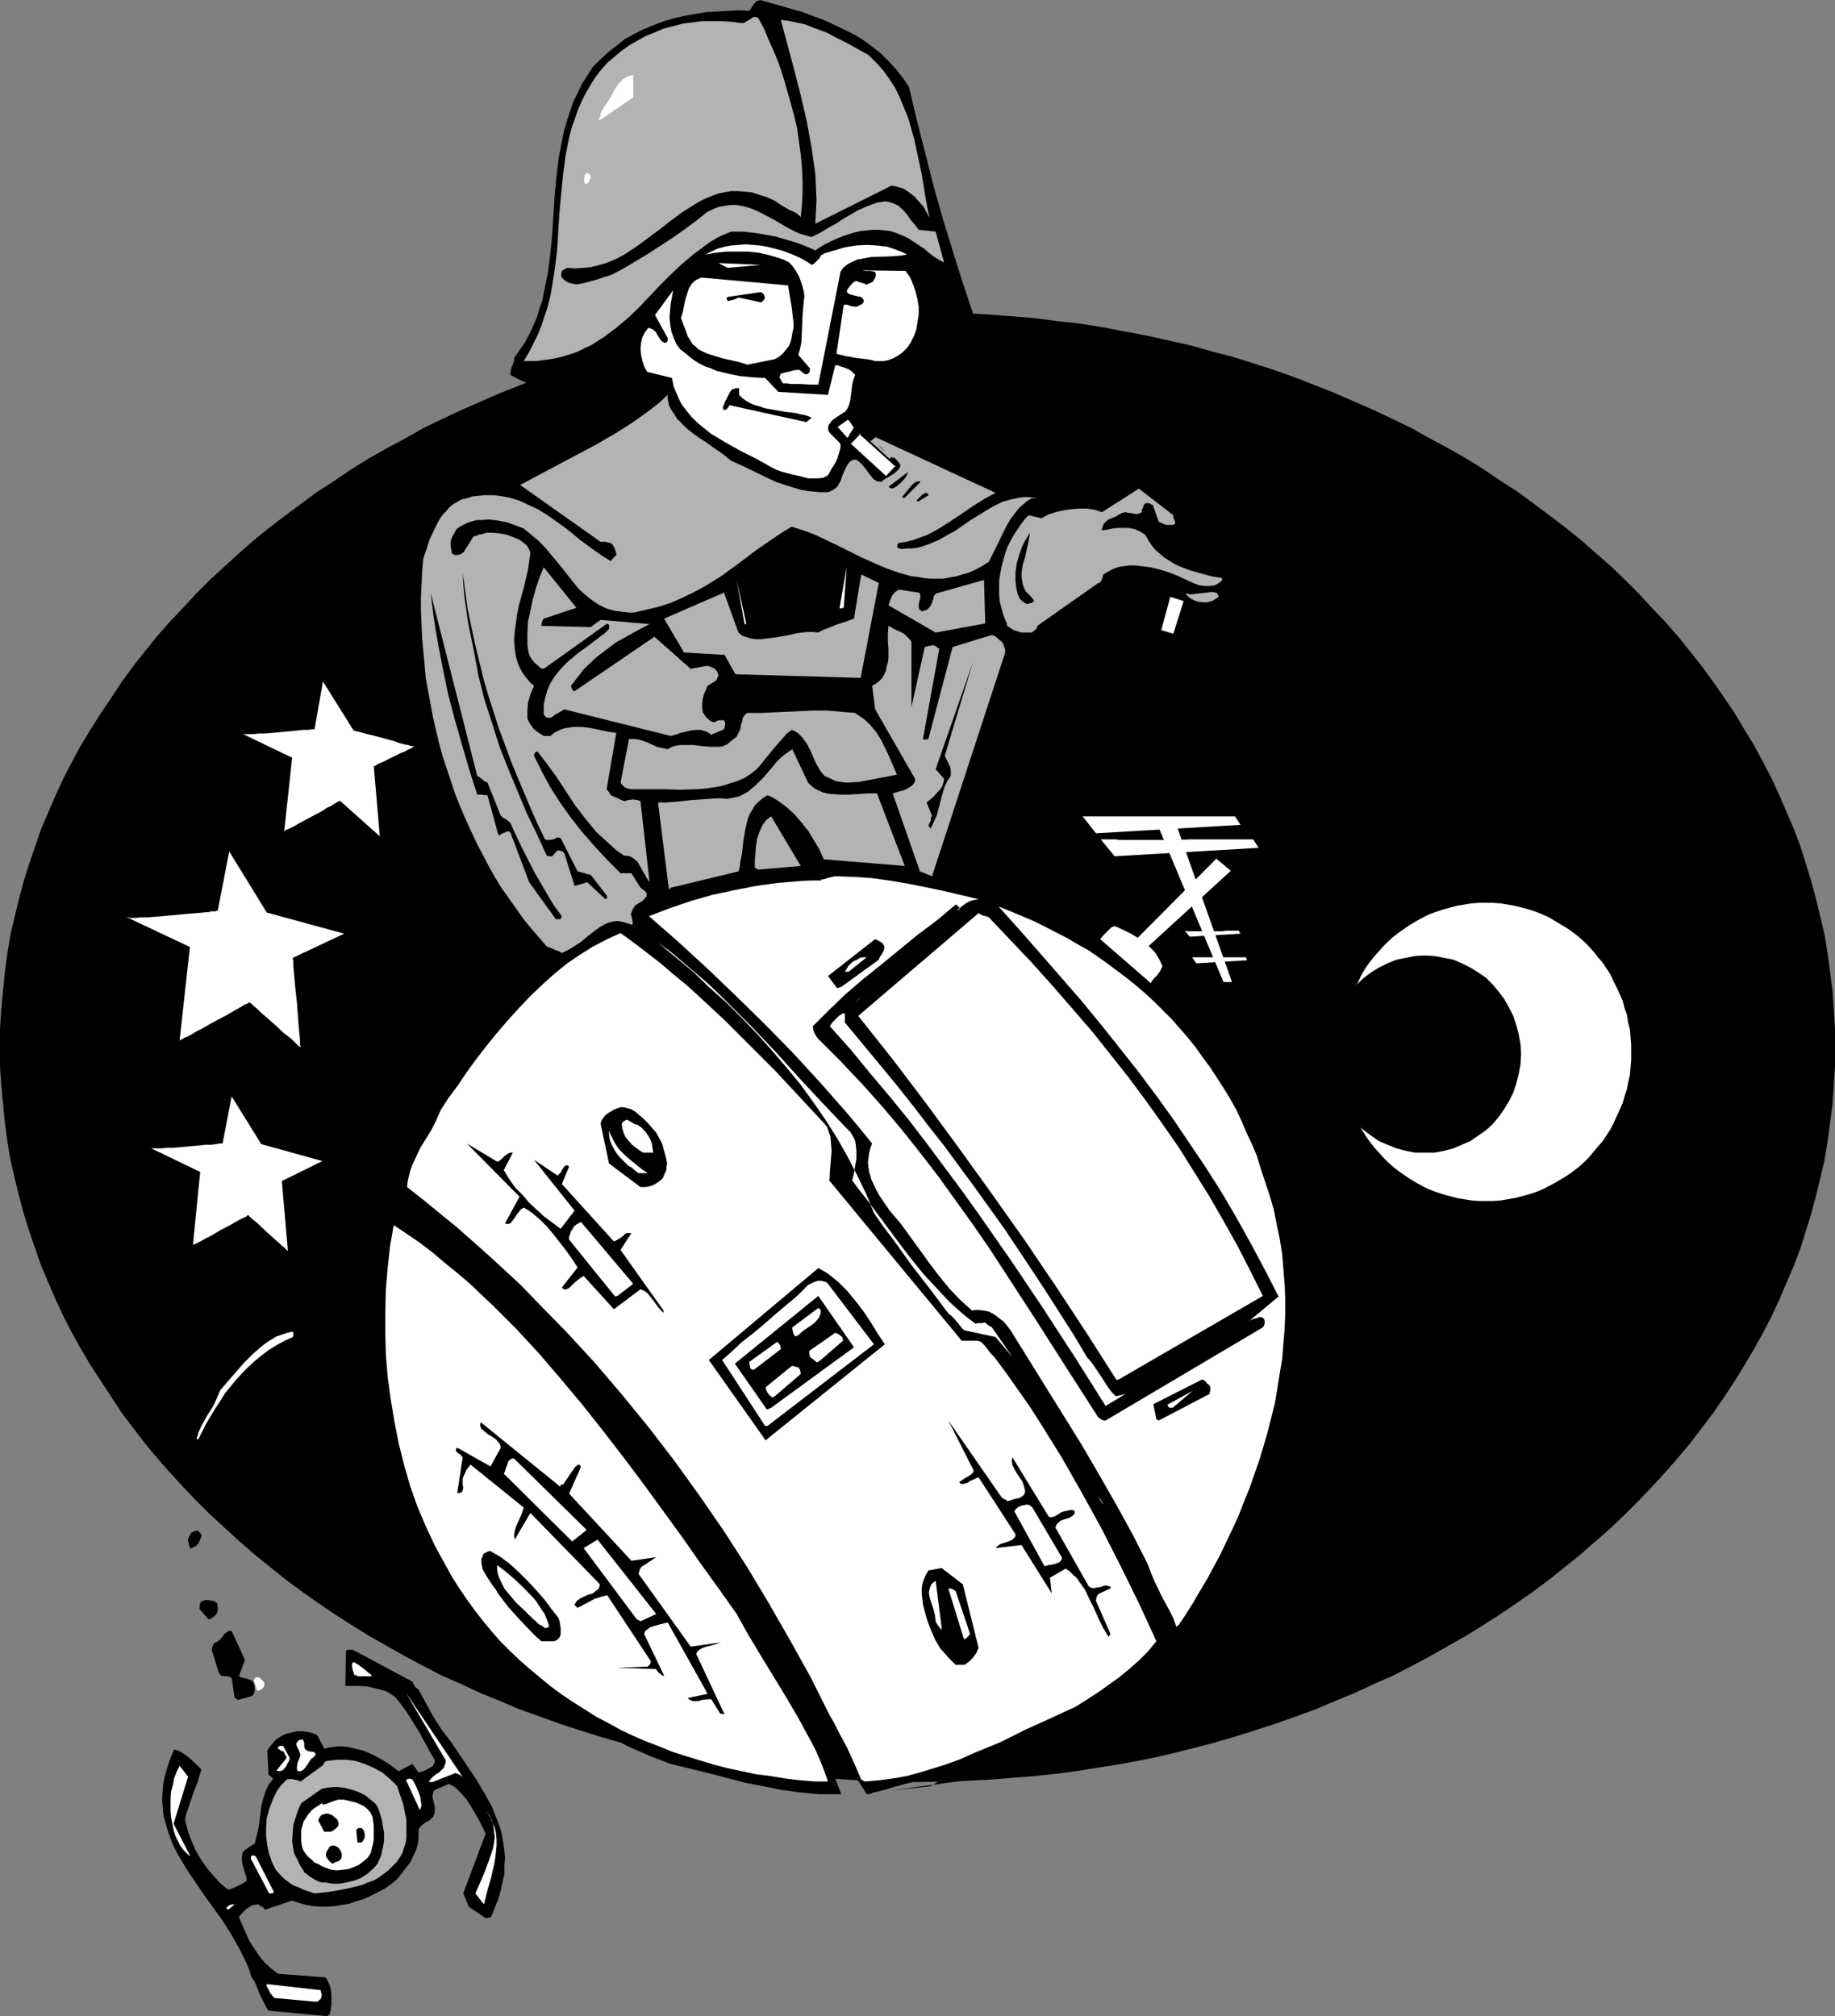 <?xml version="1.0" encoding="UTF-8" standalone="no"?>
<svg
   version="1.0"
   width="129.724mm"
   height="142.55mm"
   id="svg119"
   sodipodi:docname="Caricature - Space.wmf"
   xmlns:inkscape="http://www.inkscape.org/namespaces/inkscape"
   xmlns:sodipodi="http://sodipodi.sourceforge.net/DTD/sodipodi-0.dtd"
   xmlns="http://www.w3.org/2000/svg"
   xmlns:svg="http://www.w3.org/2000/svg">
  <rect width="100%" height="100%" fill="#808080" stroke="none"/>
  <sodipodi:namedview
     id="namedview119"
     pagecolor="#ffffff"
     bordercolor="#000000"
     borderopacity="0.25"
     inkscape:showpageshadow="2"
     inkscape:pageopacity="0.0"
     inkscape:pagecheckerboard="0"
     inkscape:deskcolor="#d1d1d1"
     inkscape:document-units="mm" />
  <defs
     id="defs1">
    <pattern
       id="WMFhbasepattern"
       patternUnits="userSpaceOnUse"
       width="6"
       height="6"
       x="0"
       y="0" />
  </defs>
  <path
     style="fill:#000000;fill-opacity:1;fill-rule:evenodd;stroke:none"
     d="m 245.147,83.385 6.302,0.162 6.302,0.162 6.302,0.323 6.141,0.485 6.141,0.485 6.141,0.808 5.979,0.646 5.979,0.97 5.979,1.131 5.979,1.131 5.818,1.293 5.818,1.293 5.656,1.616 5.656,1.454 5.656,1.778 5.494,1.778 5.494,1.939 5.333,2.101 5.333,2.101 5.171,2.262 5.171,2.262 5.171,2.424 5.01,2.424 4.848,2.747 4.848,2.586 4.848,2.747 4.686,2.909 4.525,3.07 4.525,2.909 4.363,3.232 4.363,3.232 4.202,3.232 4.202,3.394 3.878,3.394 4.04,3.555 3.717,3.555 3.717,3.717 3.555,3.878 3.555,3.717 3.394,3.878 3.232,4.04 3.07,3.878 3.07,4.202 2.909,4.202 2.747,4.04 2.586,4.363 2.586,4.202 2.424,4.525 2.262,4.363 2.101,4.525 1.939,4.525 1.939,4.525 1.778,4.686 1.454,4.686 1.454,4.686 1.293,4.848 1.131,4.686 1.131,4.848 0.808,5.01 0.646,4.848 0.646,5.01 0.323,5.01 0.323,5.01 v 5.01 5.01 l -0.323,5.01 -0.323,5.01 -0.646,5.01 -0.646,4.848 -0.808,5.01 -1.131,4.848 -1.131,4.686 -1.293,4.848 -1.454,4.686 -1.454,4.686 -1.778,4.686 -1.939,4.525 -1.939,4.525 -2.101,4.525 -2.262,4.363 -2.424,4.363 -2.586,4.363 -2.586,4.202 -2.747,4.202 -2.909,4.202 -3.07,4.04 -3.07,4.04 -3.232,3.878 -3.394,3.878 -3.555,3.878 -3.555,3.717 -3.717,3.717 -3.717,3.555 -4.04,3.555 -3.878,3.394 -4.202,3.394 -4.202,3.394 -4.363,3.232 -4.363,3.07 -4.525,3.07 -4.525,2.909 -4.686,2.909 -4.848,2.747 -4.848,2.747 -4.848,2.586 -5.01,2.586 -5.171,2.262 -5.171,2.424 -5.171,2.101 -5.333,2.262 -5.333,1.939 -5.494,1.939 -5.494,1.778 -5.656,1.778 -5.656,1.616 -5.656,1.454 -5.818,1.454 -5.818,1.293 -5.979,1.131 -5.979,0.97 -5.979,0.97 -5.979,0.808 -6.141,0.646 -6.141,0.485 -6.141,0.485 -6.302,0.323 -6.302,0.162 -6.302,0.162 -6.302,-0.162 -6.302,-0.162 -6.141,-0.323 -6.302,-0.485 -6.141,-0.485 -5.979,-0.646 -6.141,-0.808 -5.979,-0.97 -5.979,-0.97 -5.818,-1.131 -5.818,-1.293 -5.818,-1.454 -5.818,-1.454 -5.656,-1.616 -5.656,-1.778 -5.494,-1.778 -5.333,-1.939 -5.494,-1.939 -5.333,-2.262 -5.171,-2.101 -5.171,-2.424 -5.171,-2.262 -5.01,-2.586 -4.848,-2.586 -4.848,-2.747 -4.848,-2.747 -4.686,-2.909 -4.525,-2.909 -4.525,-3.07 -4.363,-3.07 -4.363,-3.232 -4.202,-3.394 -4.202,-3.394 -3.878,-3.394 -3.878,-3.555 -3.878,-3.555 -3.717,-3.717 -3.555,-3.717 -3.555,-3.878 -3.394,-3.878 -3.232,-3.878 -3.07,-4.04 -3.07,-4.04 -2.747,-4.202 -2.747,-4.202 -2.747,-4.202 -2.586,-4.363 -2.424,-4.363 -2.262,-4.363 -2.101,-4.525 -1.939,-4.525 -1.939,-4.525 L 9.373,333.541 7.757,328.855 6.302,324.168 5.01,319.32 3.878,314.634 2.747,309.786 1.939,304.776 1.293,299.928 0.808,294.919 0.323,289.909 0,284.9 v -5.01 -5.01 l 0.323,-5.01 0.485,-5.01 0.485,-5.01 0.646,-4.848 0.808,-5.01 1.131,-4.848 1.131,-4.686 1.293,-4.848 1.454,-4.686 1.616,-4.686 1.616,-4.686 1.939,-4.525 1.939,-4.525 2.101,-4.525 2.262,-4.363 2.424,-4.525 2.586,-4.202 2.747,-4.363 2.747,-4.04 2.747,-4.202 3.07,-4.202 3.07,-3.878 3.232,-4.04 3.394,-3.878 3.555,-3.717 3.555,-3.878 3.717,-3.717 3.878,-3.555 3.878,-3.555 3.878,-3.394 4.202,-3.394 4.202,-3.232 4.363,-3.232 4.363,-3.232 4.525,-2.909 4.525,-3.07 4.686,-2.909 4.848,-2.747 4.848,-2.586 4.848,-2.747 5.01,-2.424 5.171,-2.424 5.171,-2.262 5.171,-2.262 5.333,-2.101 5.494,-2.101 5.333,-1.939 5.494,-1.778 5.656,-1.778 5.656,-1.454 5.818,-1.616 5.818,-1.293 5.818,-1.293 5.818,-1.131 5.979,-1.131 5.979,-0.97 6.141,-0.646 5.979,-0.808 6.141,-0.485 6.302,-0.485 6.141,-0.323 6.302,-0.162 z"
     id="path1" />
  <path
     style="fill:#000000;fill-opacity:1;fill-rule:evenodd;stroke:none"
     d="m 87.426,538.772 0.646,-0.485 0.323,-1.293 0.162,-1.293 v -1.293 -1.454 l -0.162,-1.293 -0.323,-1.131 -0.485,-1.131 -0.646,-0.97 -12.605,-0.97 -1.939,-1.454 -1.616,-1.454 -1.454,-1.778 -1.293,-1.939 -1.293,-1.939 -0.97,-2.101 -0.97,-2.262 -0.97,-2.262 0.97,-1.131 1.131,-1.131 0.646,-0.323 0.646,-0.485 0.808,-0.162 0.97,-0.162 0.323,0.323 0.646,0.323 0.485,0.323 0.323,0.485 7.272,-2.424 1.939,0.646 1.778,0.485 1.939,0.323 1.939,0.162 h 1.939 l 1.939,-0.162 1.939,-0.323 1.939,-0.323 1.778,-0.646 1.778,-0.485 1.778,-0.808 1.616,-0.808 1.616,-0.808 1.616,-0.97 1.293,-0.97 1.293,-1.131 2.262,-2.909 1.131,-1.454 0.808,-1.616 0.808,-1.778 0.485,-1.616 0.162,-1.778 v -1.939 l 0.323,-0.646 0.646,-0.646 0.808,-0.646 0.97,-0.485 0.162,-0.162 0.323,-0.162 0.162,-0.323 0.485,-0.323 0.323,-0.808 0.162,-0.646 v -1.293 l -0.323,-1.293 -0.323,-1.454 0.162,-0.97 0.162,-0.485 0.323,-0.323 3.717,-1.616 0.97,0.485 0.808,0.485 1.454,1.454 1.454,1.616 1.131,1.778 2.101,3.555 1.939,3.878 -5.979,15.998 1.454,3.555 4.525,3.07 h 0.162 l 0.808,-0.162 0.485,-0.162 0.97,-2.424 0.97,-2.424 0.646,-2.262 0.485,-2.262 0.485,-2.101 v -2.262 l 0.162,-2.101 -0.162,-1.939 -0.323,-2.101 -0.323,-1.939 -0.485,-1.939 -0.646,-1.778 -0.808,-1.939 -0.646,-1.778 -1.939,-3.555 -2.101,-3.555 -2.262,-3.394 -4.686,-6.949 -2.586,-3.394 -2.262,-3.555 -1.939,-3.555 -1.939,-3.555 -0.646,-0.485 -0.323,-0.323 -0.323,-0.646 -0.323,-0.646 -15.998,-8.565 h -0.808 -0.485 l -0.485,0.323 -0.162,9.373 h 1.939 1.939 l 2.101,0.162 2.101,0.485 1.939,0.485 0.97,0.323 0.808,0.485 0.97,0.646 0.646,0.485 0.646,0.808 0.646,0.808 1.454,1.939 1.131,1.778 2.424,3.878 2.101,3.878 2.101,3.717 -0.162,0.808 -0.162,0.323 -0.323,0.485 -0.646,0.323 -0.808,0.485 -0.97,0.485 -0.646,0.162 -0.646,0.162 -0.323,-0.485 -0.808,-1.131 -0.485,-0.646 -3.717,1.939 v 0 l -2.101,-1.616 -2.262,-1.454 -2.424,-1.293 -2.586,-1.131 -1.293,-0.323 -1.454,-0.323 -1.293,-0.323 -1.454,-0.162 h -1.293 l -1.454,0.162 -1.293,0.162 -1.293,0.485 -1.293,0.162 -1.131,0.162 -2.101,0.646 -2.101,0.97 -1.778,1.131 -1.454,1.293 -1.616,1.454 -1.454,1.616 -1.454,1.778 -0.97,1.939 -0.646,2.101 -0.485,1.939 -0.485,4.202 -0.323,1.939 -0.485,1.939 -0.485,1.939 -0.646,0.323 -0.485,0.323 -0.646,0.485 -0.808,0.485 -0.323,0.323 -0.323,0.485 -0.162,0.97 v 1.131 l 0.162,0.97 0.646,2.262 0.323,0.97 0.162,1.131 -0.97,0.646 -1.131,0.646 -1.454,0.646 -1.454,0.485 -2.101,-1.778 -1.778,-1.939 -1.778,-2.101 -1.454,-2.101 -1.454,-2.424 -1.131,-2.586 -0.97,-2.586 -0.808,-3.07 0.323,-1.778 0.646,-1.778 1.131,-3.394 1.293,-3.394 0.485,-1.616 0.485,-1.616 -1.454,-1.454 -1.778,-1.616 -0.808,-0.646 -0.97,-0.646 -1.131,-0.646 -1.131,-0.323 -0.97,2.262 -0.808,2.424 -0.646,2.101 -0.485,2.262 -0.162,2.101 -0.162,2.101 0.162,1.939 0.162,2.101 0.485,1.939 0.485,1.778 0.646,1.939 0.646,1.778 0.808,1.778 0.97,1.778 2.101,3.555 2.262,3.394 2.424,3.555 5.01,6.949 2.262,3.555 2.101,3.717 0.97,1.939 0.97,1.939 0.808,1.939 0.646,2.101 0.808,1.131 0.485,1.131 0.97,2.424 1.131,2.262 0.485,0.97 0.646,0.97 z"
     id="path2" />
  <path
     style="fill:#ffffff;fill-opacity:1;fill-rule:evenodd;stroke:none"
     d="m 84.032,534.894 h 0.808 l 0.323,-0.323 0.485,-0.323 0.162,-0.485 0.162,-0.485 -0.162,-0.808 -0.162,-0.646 -14.382,-1.616 v 0.323 0.323 l 0.323,0.485 0.323,0.646 0.162,0.323 0.162,0.485 0.323,0.162 0.162,0.323 0.323,0.323 0.323,0.323 z"
     id="path3" />
  <path
     style="fill:#ffffff;fill-opacity:1;fill-rule:evenodd;stroke:none"
     d="m 60.923,510.331 0.485,-0.323 0.323,-0.323 0.97,-0.808 h -0.323 -0.162 l -0.646,0.162 -0.646,0.323 -0.485,0.485 z"
     id="path4" />
  <path
     style="fill:#ffffff;fill-opacity:1;fill-rule:evenodd;stroke:none"
     d="m 129.441,508.392 0.808,-3.232 0.97,-3.394 0.808,-3.555 0.323,-1.778 0.162,-1.616 0.162,-1.616 v -1.616 l -0.162,-1.778 -0.323,-1.454 -0.646,-1.454 -0.646,-1.454 -0.97,-1.454 -1.131,-1.293 1.131,1.293 0.97,1.293 0.646,1.454 0.323,1.293 0.162,1.454 0.162,1.454 -0.162,1.454 -0.323,1.616 -0.485,1.454 -0.485,1.454 -1.131,3.07 -1.293,3.07 -1.293,2.909 2.262,2.909 z"
     id="path5" />
  <path
     style="fill:#ffffff;fill-opacity:1;fill-rule:evenodd;stroke:none"
     d="m 72.72,505.968 0.485,-0.323 -4.848,-9.534 v 0 l -0.323,-0.162 -0.485,-0.162 -0.323,0.162 -0.162,0.162 v 0.323 0.323 l 0.162,0.323 4.686,8.888 z"
     id="path6" />
  <path
     style="fill:#b3b3b3;fill-opacity:1;fill-rule:evenodd;stroke:none"
     d="m 84.032,505.968 3.232,-0.323 3.07,-0.485 3.232,-0.646 3.232,-0.808 1.454,-0.646 1.454,-0.485 1.454,-0.808 1.293,-0.97 1.293,-0.97 1.131,-1.131 1.131,-1.131 0.97,-1.454 0.646,-1.131 0.323,-1.293 0.485,-1.293 0.162,-1.293 v -1.131 -1.293 -2.424 l -0.485,-2.262 -0.485,-2.262 -0.808,-2.262 -0.323,-0.97 -0.323,-1.131 -0.97,-0.97 -0.97,-0.97 -2.101,-1.778 -2.424,-1.293 -2.262,-0.97 -2.424,-0.808 -2.586,-0.323 h -2.424 l -2.586,0.323 -2.424,0.808 -2.424,0.808 -2.101,0.97 -2.101,1.131 -1.778,1.293 -0.646,0.646 -0.808,0.808 -0.646,0.808 -0.646,0.97 -0.485,1.131 -0.485,0.97 -0.97,2.586 -0.646,2.424 -0.162,2.424 v 2.424 l 0.323,2.424 0.485,2.262 0.808,2.262 0.97,1.939 1.131,1.293 1.131,1.131 1.293,0.97 1.131,0.808 1.454,0.485 1.293,0.646 1.454,0.485 z"
     id="path7" />
  <path
     style="fill:#000000;fill-opacity:1;fill-rule:evenodd;stroke:none"
     d="m 86.941,503.059 1.939,0.323 h 1.778 l 1.939,-0.323 1.939,-0.485 1.778,-0.646 1.778,-1.131 1.454,-1.293 0.646,-0.646 0.646,-0.808 0.97,-2.101 0.485,-2.101 0.323,-1.939 v -2.101 l -0.323,-1.778 -0.323,-1.939 -0.485,-1.616 -0.646,-1.778 -0.646,-0.808 -1.778,-1.454 -0.808,-0.646 -1.939,-0.97 -1.939,-0.646 -2.101,-0.485 -1.939,-0.162 -1.939,0.162 -1.778,0.323 -5.494,3.878 -0.808,1.778 -0.646,1.939 -0.646,2.101 -0.162,2.101 -0.162,2.262 0.323,2.101 0.162,0.97 0.485,0.97 0.485,0.97 0.485,0.97 0.485,0.97 0.323,0.323 0.162,0.323 0.323,0.646 0.646,0.485 0.808,0.646 1.293,0.808 1.293,0.646 0.808,0.162 z"
     id="path8" />
  <path
     style="fill:#ffffff;fill-opacity:1;fill-rule:evenodd;stroke:none"
     d="m 88.557,499.665 1.454,0.162 1.454,-0.162 1.454,-0.162 1.454,-0.485 1.454,-0.646 1.293,-0.97 1.131,-0.97 0.808,-1.293 0.323,-1.293 0.323,-1.293 0.162,-1.131 v -1.293 -2.262 l -0.323,-2.262 -0.485,-1.131 -0.808,-0.97 -0.97,-0.808 -1.293,-0.646 -1.293,-0.485 -1.454,-0.323 -1.454,-0.323 h -1.454 l -1.454,0.485 -1.293,0.485 -0.485,0.162 -0.485,0.162 h -0.323 l -0.323,-0.323 -0.97,0.646 -0.97,0.646 -0.808,0.646 -0.808,0.97 -0.646,0.97 -0.646,0.97 -0.323,1.131 -0.323,1.131 v 2.909 l 0.162,1.293 0.323,1.131 0.646,0.97 0.646,0.808 0.97,0.808 0.808,0.808 1.131,0.485 1.131,0.646 z"
     id="path9" />
  <path
     style="fill:#000000;fill-opacity:1;fill-rule:evenodd;stroke:none"
     d="m 89.365,497.726 0.97,-0.323 0.323,-0.162 0.323,-0.323 0.162,-0.323 0.162,-0.323 v -0.485 -0.485 l -0.162,-0.485 -0.323,-0.485 -0.323,-0.485 -0.646,-0.485 -0.485,-0.162 H 89.041 88.557 l -0.485,0.323 -0.162,0.162 v 0.162 l -0.485,0.646 -0.323,0.808 v 0.808 l 0.646,0.97 0.485,0.485 0.646,0.485 z"
     id="path10" />
  <path
     style="fill:#ffffff;fill-opacity:1;fill-rule:evenodd;stroke:none"
     d="m 50.904,496.11 -4.525,-8.726 3.878,-12.605 -2.262,-2.909 -0.808,1.616 -0.646,1.616 -0.323,1.778 -0.485,1.778 -0.162,1.778 v 1.778 1.778 l 0.162,1.778 0.323,1.616 0.323,1.616 0.485,1.616 0.646,1.293 0.646,1.293 0.808,1.131 0.97,0.97 z"
     id="path11" />
  <path
     style="fill:#000000;fill-opacity:1;fill-rule:evenodd;stroke:none"
     d="m 96.637,492.393 0.485,-0.646 0.323,-0.808 v -0.808 l -0.162,-0.808 -0.323,-0.485 -0.323,-0.323 h -0.808 l -0.323,0.162 -0.323,0.323 v 0 l 0.323,3.394 z"
     id="path12" />
  <path
     style="fill:#000000;fill-opacity:1;fill-rule:evenodd;stroke:none"
     d="M 87.91,489.484 H 88.395 l 0.646,-0.323 0.646,-0.485 0.646,-0.646 v -0.323 l 0.162,-0.323 -0.162,-0.646 -0.323,-0.646 -0.646,-0.485 -0.485,-0.485 -0.808,-0.323 -0.485,-0.162 h -0.485 l -0.485,0.162 -0.646,0.162 -0.162,0.162 -0.323,0.323 -0.162,0.323 -0.323,0.646 1.616,3.07 z"
     id="path13" />
  <path
     style="fill:#ffffff;fill-opacity:1;fill-rule:evenodd;stroke:none"
     d="m 112.312,483.505 0.323,-0.97 -0.162,-1.131 -0.162,-1.131 -0.323,-0.97 -0.808,-1.939 -0.485,-0.97 -0.485,-0.808 -0.323,-0.162 -0.485,-0.162 -0.323,0.162 -0.646,0.162 3.717,8.08 z"
     id="path14" />
  <path
     style="fill:#ffffff;fill-opacity:1;fill-rule:evenodd;stroke:none"
     d="m 115.544,476.233 6.141,-2.424 0.485,0.162 0.323,0.162 0.646,0.323 0.485,0.485 0.323,0.323 0.162,0.323 -15.675,-23.27 10.666,18.099 v 0.485 l -0.162,0.485 -0.323,0.97 -0.646,0.646 -0.646,0.646 -0.808,0.485 -0.808,0.646 -0.646,0.646 -0.485,0.808 z"
     id="path15" />
  <path
     style="fill:#000000;fill-opacity:1;fill-rule:evenodd;stroke:none"
     d="m 237.875,478.496 10.666,-1.131 3.878,-2.262 8.726,-3.07 4.04,-1.616 4.202,-1.616 4.04,-1.778 4.04,-1.778 3.878,-1.939 3.878,-2.101 3.717,-2.101 3.555,-2.262 3.555,-2.586 3.394,-2.747 3.232,-2.747 3.232,-3.232 3.07,-3.394 2.909,-3.555 3.878,-2.747 2.424,-3.07 2.424,-3.07 2.262,-3.07 2.101,-3.232 2.101,-3.232 1.939,-3.394 1.939,-3.555 1.778,-3.555 1.616,-3.555 1.616,-3.717 1.616,-3.717 1.293,-3.878 1.293,-3.878 1.293,-3.878 0.97,-3.878 0.97,-4.04 0.808,-4.04 0.646,-4.04 0.646,-4.04 0.323,-4.04 0.323,-4.202 0.162,-4.04 v -4.202 -4.202 l -0.323,-4.04 -0.485,-4.202 -0.485,-4.202 -0.808,-4.04 -0.808,-4.04 -0.97,-4.202 -1.293,-4.04 -1.293,-4.04 -1.293,-3.555 -1.293,-3.555 -1.454,-3.394 -1.454,-3.232 -1.454,-3.232 -1.616,-3.07 -1.778,-3.07 -1.778,-2.909 -1.778,-2.909 -2.101,-2.747 -1.939,-2.909 -2.262,-2.747 -2.262,-2.586 -2.424,-2.747 -2.424,-2.747 -2.586,-2.586 3.394,-6.464 -16.16,-15.029 -8.08,5.01 -35.714,-13.413 18.746,-62.701 2.101,-0.97 2.101,-0.97 1.939,-1.293 1.778,-1.293 3.555,-2.747 3.394,-2.909 3.394,-2.909 1.778,-1.293 1.778,-1.131 1.939,-1.131 2.101,-0.97 2.101,-0.808 2.424,-0.485 2.424,0.485 2.424,0.485 2.101,0.323 1.939,0.485 -2.424,12.282 0.485,0.323 0.485,0.485 1.131,0.485 1.454,0.162 1.778,0.162 2.909,-7.11 11.797,-0.808 0.162,-0.485 v -0.162 l -0.323,-0.646 -0.485,-0.646 -0.485,-0.808 v -0.485 l 0.162,-0.485 0.323,-0.323 0.323,-0.323 0.485,-0.323 0.485,-0.485 0.323,-0.485 0.323,-0.646 v -1.293 l -0.162,-0.485 -0.162,-0.646 -10.342,-3.878 -3.878,-5.333 1.939,-4.363 -0.808,-1.778 -1.131,-1.778 -1.293,-1.616 -1.454,-1.616 -1.616,-1.293 -1.778,-1.293 -1.778,-0.97 -1.778,-0.97 -1.131,-0.162 h -0.97 l -0.97,0.162 -0.97,0.162 -0.97,0.323 -0.808,0.485 -1.616,0.97 -1.454,1.131 -1.454,1.131 -1.454,0.97 -1.454,0.808 -20.685,-5.01 -5.818,-1.454 -5.818,-1.616 -5.979,-1.939 -2.909,-0.97 -2.747,-1.131 -2.747,-1.131 -2.747,-1.293 -2.586,-1.454 -2.424,-1.454 -2.424,-1.778 -2.101,-1.778 -2.101,-1.939 -1.939,-2.101 1.778,-9.696 1.293,-0.485 1.454,-0.162 1.454,-0.323 h 1.454 l 2.909,-0.485 1.616,-0.485 1.454,-0.485 2.586,-0.323 2.424,-0.485 2.586,-0.646 2.586,-0.808 2.262,-0.97 2.262,-1.131 2.262,-1.131 2.101,-1.131 -1.293,-3.717 -1.293,-3.717 -1.293,-3.878 -1.293,-3.878 -2.586,-8.242 -2.586,-8.403 -2.424,-8.565 -2.262,-8.888 -2.262,-8.888 -2.101,-8.888 -1.616,-2.424 -1.939,-2.424 -1.939,-2.101 -2.101,-2.101 -2.262,-1.778 -2.424,-1.778 -2.424,-1.454 -2.586,-1.293 -2.747,-1.293 -2.747,-1.293 -2.747,-0.97 -2.909,-1.131 -5.656,-1.616 L 203.131,0 l -0.485,0.162 -0.485,0.162 -0.323,0.323 -0.323,0.323 -0.646,0.97 -0.646,0.97 -2.747,-0.162 -2.909,0.162 -2.909,0.162 -2.909,0.162 -2.909,0.485 -2.747,0.485 -2.909,0.646 -2.747,0.808 -2.586,0.97 -2.747,1.131 -2.586,1.293 -2.424,1.293 -2.262,1.778 -2.262,1.778 -2.101,1.939 -2.101,2.101 -1.454,2.262 -1.454,2.262 -1.131,2.424 -1.131,2.262 -0.808,2.424 -0.808,2.424 -0.808,2.586 -0.485,2.424 -0.97,5.01 -0.646,5.171 -0.485,5.171 -0.323,5.171 -0.323,5.171 -0.485,5.01 -0.646,5.01 -0.97,4.848 -0.485,2.586 -0.808,2.262 -0.646,2.262 -0.97,2.262 -1.131,2.424 -1.131,2.101 -1.454,2.101 -1.454,2.101 v 0.646 l -0.162,0.646 -0.485,1.131 -0.323,1.131 v 0.485 0.485 l 2.101,1.131 2.101,0.97 2.262,0.808 2.262,0.646 2.424,0.646 2.262,0.323 2.424,0.323 2.586,0.162 4.848,0.323 5.01,-0.162 5.01,-0.162 4.848,-0.323 -1.939,2.101 -1.939,1.939 -2.262,1.939 -2.262,1.778 -2.424,1.454 -2.586,1.616 -5.171,3.07 -5.333,2.747 -5.656,2.747 -5.333,2.747 -5.333,3.07 -2.262,-0.323 h -2.262 l -2.262,0.162 -2.262,0.485 -2.101,0.646 -2.101,0.97 -0.97,0.646 -0.97,0.646 -0.808,0.808 -0.97,0.808 -1.293,3.07 -1.293,3.07 -0.97,3.07 -0.97,3.07 -0.808,3.07 -0.485,3.232 -0.485,3.07 -0.323,3.232 -0.162,3.07 v 3.232 l 0.162,3.232 0.162,3.232 0.323,3.232 0.323,3.232 1.131,6.464 1.293,6.302 1.778,6.302 1.939,6.302 2.101,6.302 2.262,5.979 2.424,5.979 2.262,5.818 2.424,5.656 1.778,3.07 1.939,3.07 1.939,2.909 2.262,2.747 2.262,2.747 2.424,2.909 2.586,2.747 2.747,2.909 -23.432,26.341 -5.333,-1.939 -0.808,0.646 -0.646,0.646 -0.646,0.646 -0.646,0.97 -0.323,0.808 -0.323,0.97 -0.162,1.131 0.323,0.97 0.162,1.293 0.323,1.131 v 1.131 0.97 l -0.162,2.101 -0.485,1.939 -0.646,1.939 -0.97,1.939 -1.939,3.555 -2.262,3.717 -0.97,1.778 -0.808,2.101 -0.646,1.939 -0.485,1.939 -0.323,2.262 v 1.131 1.131 l 4.04,2.586 4.04,2.586 4.04,2.909 3.878,2.909 3.878,2.909 3.717,3.232 3.717,3.232 3.555,3.232 3.555,3.555 3.555,3.394 3.394,3.555 3.394,3.717 6.626,7.434 6.302,7.595 6.141,7.757 5.979,7.757 5.818,7.918 5.494,7.918 5.333,7.918 5.171,7.595 2.586,3.878 2.586,3.717 4.848,7.272 3.232,5.656 2.909,5.656 5.818,11.312 2.909,5.656 2.909,5.494 3.07,5.494 3.232,5.171 h 0.646 l 0.485,-0.162 0.808,-0.323 0.808,-0.162 1.939,-0.485 2.101,-0.646 2.262,-0.646 2.586,-0.646 5.171,-1.293 2.586,-0.646 2.586,-0.323 2.262,-0.485 2.262,-0.162 h 2.101 l 0.808,0.162 0.808,0.162 0.646,0.162 0.646,0.323 0.485,0.323 0.485,0.323 z"
     id="path16" />
  <path
     style="fill:#000000;fill-opacity:1;fill-rule:evenodd;stroke:none"
     d="m 218.645,479.465 h 6.141 l -2.747,-7.11 -2.909,-6.949 -3.394,-6.949 -3.555,-6.787 -3.717,-6.787 -3.878,-6.464 -4.202,-6.626 -4.202,-6.464 -4.525,-6.302 -4.525,-6.302 -9.211,-12.605 -9.696,-12.443 -9.373,-12.443 -3.07,-3.555 -2.909,-3.555 -3.07,-3.717 -3.232,-3.717 -6.626,-7.595 -3.394,-3.717 -3.394,-3.555 -3.555,-3.555 -3.555,-3.394 -3.717,-3.232 -3.717,-2.747 -3.878,-2.747 -3.878,-2.424 -1.939,-0.97 -2.101,-0.97 -1.939,-0.808 -2.101,-0.808 -0.97,5.333 -0.646,5.494 -0.485,5.494 -0.485,5.494 -0.162,5.656 0.162,5.494 0.162,5.494 0.485,5.494 0.646,5.494 0.808,5.494 0.97,5.494 1.293,5.333 1.454,5.333 1.616,5.333 1.939,5.171 2.101,5.171 2.747,5.01 3.07,4.848 3.232,4.848 3.394,4.686 3.555,4.525 3.878,4.363 3.878,4.202 4.202,4.04 4.363,3.717 4.525,3.717 4.686,3.232 4.848,3.232 5.01,2.909 5.171,2.586 5.494,2.424 5.494,2.101 10.019,2.424 9.858,2.586 5.01,0.97 4.848,0.97 4.848,0.646 z"
     id="path17" />
  <path
     style="fill:#000000;fill-opacity:1;fill-rule:evenodd;stroke:none"
     d="m 74.821,476.072 1.293,-0.485 0.646,-0.162 h 1.293 l 0.646,0.162 0.808,0.162 0.808,0.323 5.979,-4.363 0.323,-0.485 0.162,-0.485 0.323,-0.485 v -0.485 -1.131 l -0.323,-1.131 -0.485,-0.97 -0.646,-1.131 -0.485,-0.97 -0.485,-0.808 -1.131,-0.485 -1.293,-0.323 -1.454,-0.162 H 79.346 l -1.454,0.323 -1.454,0.323 -1.293,0.646 -1.293,0.808 -0.485,0.485 -0.646,0.808 -0.323,0.323 -0.485,0.646 -0.323,0.485 -0.162,0.485 0.323,6.302 0.646,0.485 0.646,0.646 0.808,0.485 0.485,0.162 z"
     id="path18" />
  <path
     style="fill:#ffffff;fill-opacity:1;fill-rule:evenodd;stroke:none"
     d="m 217.837,476.072 h 3.394 l -0.97,-2.747 -1.131,-2.909 -1.293,-2.909 -1.454,-2.747 -3.07,-5.656 -3.232,-5.494 -6.787,-11.15 -3.394,-5.656 -3.07,-5.494 -4.686,-6.626 -5.01,-6.949 -4.848,-6.949 -5.171,-7.11 -5.171,-7.11 -5.333,-7.11 -5.494,-7.11 -5.494,-6.949 -5.818,-6.949 -5.818,-6.787 -5.979,-6.464 -6.302,-6.302 -3.07,-2.909 -3.232,-3.07 -3.232,-2.747 -3.394,-2.747 -3.232,-2.747 -3.394,-2.586 -3.555,-2.424 -3.394,-2.262 -0.97,5.494 -0.646,5.818 -0.485,5.656 -0.162,5.979 v 5.818 l 0.162,5.979 0.485,5.818 0.808,5.979 0.97,5.818 1.131,5.818 1.454,5.818 1.616,5.656 1.939,5.494 2.262,5.333 2.424,5.171 2.747,5.01 1.778,3.232 1.939,3.07 2.101,3.07 2.101,2.909 2.262,2.909 2.262,2.747 2.424,2.747 2.586,2.586 2.586,2.424 2.747,2.424 2.747,2.262 2.747,2.262 3.07,2.262 2.909,1.939 3.07,1.939 3.07,1.939 3.394,1.778 3.232,1.778 3.394,1.616 3.394,1.454 3.394,1.293 3.555,1.454 3.555,1.131 3.717,1.131 3.717,1.131 3.717,0.97 7.595,1.616 3.878,0.485 3.878,0.646 4.04,0.485 z"
     id="path19" />
  <path
     style="fill:#ffffff;fill-opacity:1;fill-rule:evenodd;stroke:none"
     d="m 231.088,476.072 3.717,-0.323 3.717,-0.485 3.717,-0.646 3.555,-0.97 3.717,-1.131 3.555,-1.131 3.555,-1.293 3.555,-1.616 7.11,-2.909 6.787,-3.394 6.787,-3.07 6.626,-3.07 5.818,-3.717 5.656,-4.04 2.747,-2.262 2.586,-2.262 2.424,-2.424 2.262,-2.747 -4.686,-10.181 -4.848,-9.858 -5.01,-9.858 -5.333,-9.696 -5.333,-9.373 -5.818,-9.373 -2.909,-4.525 -3.07,-4.363 -3.07,-4.363 -3.232,-4.363 -0.646,-0.646 -0.485,-0.485 -0.808,-1.131 -0.646,-0.808 -0.808,-0.808 -0.485,-0.323 -0.808,-0.162 h -3.394 -0.646 l -35.39,-42.824 0.162,-0.97 v -0.97 l 0.162,-1.939 0.323,-4.04 -0.162,-1.939 -0.162,-1.939 -0.323,-0.808 -0.323,-0.97 -0.323,-0.808 -0.646,-0.808 -6.464,-6.949 -6.626,-7.11 -6.787,-6.787 -6.787,-6.787 -6.949,-6.464 -3.394,-3.07 -3.555,-2.909 -3.394,-2.909 -3.555,-2.747 -3.394,-2.586 -3.555,-2.586 -1.778,0.808 -1.778,0.808 -3.717,1.939 -3.394,2.101 -3.555,2.424 -3.394,2.747 -3.232,2.909 -3.232,3.07 -3.07,3.232 -3.07,3.394 -2.909,3.394 -2.747,3.394 -2.747,3.555 -2.586,3.555 -2.262,3.394 -2.424,3.232 -2.101,3.232 -1.293,2.909 -1.293,2.586 -2.909,4.686 -1.131,2.424 -1.131,2.424 -0.485,1.454 -0.323,1.293 -0.323,1.454 -0.162,1.454 4.525,3.555 4.525,3.717 4.363,3.555 4.202,3.717 4.363,3.878 4.202,3.878 4.202,3.878 4.04,4.202 7.918,8.08 7.757,8.403 7.434,8.726 7.11,8.726 6.949,9.05 6.626,9.211 6.464,9.373 6.141,9.534 5.818,9.696 5.656,9.858 5.494,9.858 5.01,10.019 1.293,2.262 1.131,2.262 2.262,4.202 1.939,4.202 0.97,2.262 0.97,2.262 z"
     id="path20" />
  <path
     style="fill:#ffffff;fill-opacity:1;fill-rule:evenodd;stroke:none"
     d="m 74.821,473.325 0.485,-0.162 0.485,-0.323 0.646,-0.808 0.485,-0.97 0.323,-0.485 0.162,-0.808 -1.778,-3.232 h -0.808 l -0.323,0.162 -0.323,0.485 0.162,0.162 0.323,0.162 0.323,0.323 0.646,0.162 0.323,0.323 0.162,0.485 0.323,0.485 0.162,0.485 -2.747,3.394 z"
     id="path21" />
  <path
     style="fill:#ffffff;fill-opacity:1;fill-rule:evenodd;stroke:none"
     d="m 80.315,473.325 0.646,-0.323 0.485,-0.485 0.808,-1.131 0.808,-1.293 0.646,-0.485 0.646,-0.646 -0.162,-0.485 -0.162,-0.162 -0.323,-0.162 h -0.323 l -0.808,-0.162 h -0.323 l -0.323,-0.323 -0.323,-0.162 -0.162,-0.162 -0.162,-0.808 v -0.808 l -0.162,-0.485 -0.323,-0.485 -0.485,0.162 H 79.992 l -0.323,0.323 -0.162,0.162 -0.323,0.485 v 0.485 l 0.646,1.293 0.485,1.293 -0.323,0.97 -0.485,1.131 -0.162,1.131 v 0.646 l 0.162,0.485 v 0 z"
     id="path22" />
  <path
     style="fill:#000000;fill-opacity:1;fill-rule:evenodd;stroke:none"
     d="m 63.67,454.256 3.555,-0.97 0.485,-0.485 0.323,-0.808 v -0.97 l -0.162,-1.131 -0.323,-0.485 -0.323,-0.323 -0.808,-0.323 -1.131,-0.323 -0.808,-0.162 -0.646,-0.323 1.616,-4.363 -3.555,-7.757 h -0.646 l -0.646,0.323 -0.646,0.485 -0.323,0.485 -0.97,1.131 -0.646,0.485 -0.808,0.323 -0.162,0.323 -0.162,0.323 -0.162,0.485 -0.162,0.646 1.939,6.302 0.323,0.323 0.323,0.323 0.808,0.162 h 0.485 0.485 l 0.485,0.162 0.485,0.323 0.808,5.333 z"
     id="path23" />
  <path
     style="fill:#000000;fill-opacity:1;fill-rule:evenodd;stroke:none"
     d="m 193.597,458.134 -7.595,-16.16 0.485,-0.808 0.646,-0.485 0.646,-0.323 0.97,-0.323 1.939,-0.485 0.97,-0.323 0.97,-0.323 -8.08,1.131 -13.898,-19.392 0.162,-0.808 0.323,-0.808 0.485,-0.485 0.808,-0.485 1.454,-0.97 1.454,-0.97 -6.626,0.97 -16.645,-17.938 3.07,-6.949 v -0.323 l -0.323,-0.485 h -0.323 l -0.646,0.485 -0.323,0.323 -3.07,4.525 h -0.485 -0.162 v 0.323 0.162 h -0.162 l -0.323,-0.162 -0.323,-0.323 -20.523,-16.645 -0.162,0.485 v 0.485 l 0.162,0.485 0.162,0.323 0.808,0.646 0.97,0.808 1.131,0.646 1.131,0.808 0.323,0.485 0.485,0.485 0.162,0.485 0.162,0.646 -2.747,5.01 -8.888,-5.01 -0.323,0.323 v 0.323 0.323 l 0.323,0.323 0.485,0.323 0.485,0.323 0.162,0.323 0.323,0.323 -1.454,9.534 h 0.646 l 0.485,-0.162 0.323,-0.485 0.162,-0.808 -0.162,-0.808 v -0.808 -0.808 l 0.323,-0.808 0.323,-0.646 0.323,-0.808 1.131,-1.454 14.221,11.474 -0.323,0.97 -0.323,0.97 -0.97,2.101 -0.485,1.131 -0.323,1.131 -0.162,1.131 0.162,1.131 4.202,-7.11 18.584,19.069 -0.162,0.646 -0.162,0.485 -0.323,0.323 -0.485,0.323 -0.808,0.646 -1.131,0.323 -1.131,0.485 -0.97,0.485 -0.97,0.646 -0.323,0.485 -0.323,0.485 v 0.162 l 0.323,0.323 0.485,0.485 1.778,-0.97 0.97,-0.485 1.778,-0.97 1.131,-0.323 0.97,-0.323 1.293,-0.323 11.635,17.614 v 0.323 l -0.162,0.485 -0.323,0.323 -0.323,0.323 -8.08,0.323 9.858,0.323 h 0.323 l 0.323,0.323 0.485,0.646 0.646,0.485 0.323,0.323 h 0.485 l -5.333,-11.15 0.323,-0.808 0.646,-0.485 0.646,-0.485 0.97,-0.323 1.778,-0.485 1.939,-0.485 10.666,19.069 -5.333,1.131 0.323,0.323 0.323,0.162 0.646,0.323 h 0.808 0.808 l 0.97,-0.323 1.616,-0.162 h 0.808 l 2.424,3.878 h 0.323 z"
     id="path24" />
  <path
     style="fill:#ffffff;fill-opacity:1;fill-rule:evenodd;stroke:none"
     d="m 95.667,447.953 h 3.717 l -0.323,-0.485 -0.646,-0.485 -1.131,-0.97 -1.293,-0.97 -1.293,-0.808 h -0.323 l -0.323,0.323 v 0.323 0.646 l 0.323,1.131 0.323,0.97 v 0 h 0.323 l 0.323,0.162 z"
     id="path25" />
  <path
     style="fill:#ffffff;fill-opacity:1;fill-rule:evenodd;stroke:none"
     d="m 69.488,451.67 0.808,-0.646 0.323,-0.485 v -0.323 -0.485 l -0.323,-0.485 -0.323,-0.323 -0.485,-0.485 -0.485,-0.162 -0.485,-0.162 -0.323,0.323 -0.323,0.323 v 0.485 l 0.162,0.485 0.323,0.97 0.323,1.131 z"
     id="path26" />
  <path
     style="fill:#000000;fill-opacity:1;fill-rule:evenodd;stroke:none"
     d="m 256.297,444.883 h 1.454 l 1.131,-0.808 0.97,-0.97 0.97,-1.293 0.646,-1.454 -4.202,-16.968 -5.656,-4.363 -3.555,0.646 -0.646,1.131 -0.485,1.131 -0.485,1.293 -0.162,1.293 v 1.454 l 0.162,1.293 0.162,1.454 0.323,1.293 0.808,2.909 0.97,2.586 1.131,2.586 1.293,2.262 1.131,1.293 1.131,1.293 0.97,0.97 0.485,0.485 0.485,0.485 z"
     id="path27" />
  <path
     style="fill:#000000;fill-opacity:1;fill-rule:evenodd;stroke:none"
     d="m 56.56,432.44 0.646,-0.485 0.646,-0.646 0.323,-0.808 v -0.97 l -0.162,-1.131 -0.323,-0.162 -0.323,-0.323 -0.808,-0.162 -0.97,-0.162 h -0.808 l -0.485,0.162 -0.323,0.162 -0.323,0.162 -0.162,0.323 -0.162,0.808 v 0.808 l 2.424,2.747 z"
     id="path28" />
  <path
     style="fill:#000000;fill-opacity:1;fill-rule:evenodd;stroke:none"
     d="m 145.278,438.581 h 2.747 l 0.485,-0.162 0.323,-0.162 0.646,-0.646 0.323,-0.808 v -0.808 -0.97 l -0.162,-0.97 -0.162,-0.97 -0.323,-0.808 -1.778,-2.262 -1.939,-2.586 -2.101,-2.424 -2.262,-2.424 -2.262,-2.262 -2.424,-2.262 -2.586,-1.939 -2.747,-1.616 h -0.323 l -0.485,0.162 -0.97,0.485 -0.323,0.646 -0.323,0.808 v 0.646 0.646 l 0.162,0.646 0.162,0.808 0.808,1.454 0.808,1.293 0.97,1.454 0.97,1.293 0.646,1.131 2.586,3.394 2.909,3.232 3.07,3.232 1.454,1.454 1.454,1.293 z"
     id="path29" />
  <path
     style="fill:#ffffff;fill-opacity:1;fill-rule:evenodd;stroke:none"
     d="m 258.398,437.611 0.808,-0.97 -3.878,-11.474 -0.808,-0.485 -0.485,-0.162 h -0.646 l 4.202,13.574 z"
     id="path30" />
  <path
     style="fill:#000000;fill-opacity:1;fill-rule:evenodd;stroke:none"
     d="m 296.697,436.641 -3.878,-8.888 0.162,-0.808 0.162,-0.485 0.323,-0.485 3.394,-1.616 -0.162,-0.323 -0.323,-0.162 -0.646,-0.162 h -0.646 l -0.808,0.323 -0.808,0.162 -0.97,0.162 h -0.808 l -0.323,-0.162 -0.485,-0.323 -8.888,-15.675 0.323,-0.808 0.485,-0.485 0.485,-0.485 0.808,-0.323 1.616,-0.485 0.808,-0.485 0.646,-0.646 v -0.485 l -0.162,-0.323 -0.485,-0.162 h -0.485 l -2.262,0.485 -0.97,0.646 -0.808,0.485 -0.97,0.323 h -0.485 l -0.323,-0.162 -9.696,-15.837 -0.162,0.646 v 0.485 l 0.162,0.97 0.485,0.97 0.646,1.131 0.646,0.97 0.808,1.131 0.485,1.293 0.323,1.454 -0.162,0.646 -0.323,0.485 -0.485,0.323 -0.485,0.323 -1.454,0.323 -1.454,0.485 h -0.485 l -0.323,-0.323 -0.485,-0.162 -0.646,-0.485 v 0 l -14.221,-20.523 6.787,13.413 -0.162,0.485 -0.485,0.485 -0.97,0.646 -0.646,0.323 -0.485,0.323 -1.131,0.808 0.485,0.485 h 0.646 l 0.485,-0.162 0.646,-0.162 0.646,-0.485 0.808,-0.323 0.646,-0.323 0.808,-0.323 9.858,15.19 v 0.485 l -0.162,0.323 -0.646,0.646 -0.646,0.323 -0.808,0.323 -1.616,0.485 -0.808,0.485 -0.646,0.646 6.949,-0.808 8.08,12.928 -0.485,-4.202 4.202,-2.424 0.97,0.646 0.97,0.97 0.97,0.808 0.646,0.97 1.616,2.262 1.131,2.424 1.293,2.586 1.131,2.586 1.293,2.586 1.454,2.424 z"
     id="path31" />
  <path
     style="fill:#ffffff;fill-opacity:1;fill-rule:evenodd;stroke:none"
     d="m 251.611,435.025 -1.616,-12.605 -0.646,0.485 -0.485,0.485 -0.323,0.646 -0.162,0.646 -0.162,0.646 v 0.646 l 0.323,1.454 0.485,1.454 0.485,1.454 0.323,1.454 0.162,1.454 0.323,0.646 0.162,0.323 0.323,0.323 v 0.162 l 0.323,0.323 0.162,0.162 0.162,0.485 z"
     id="path32" />
  <path
     style="fill:#ffffff;fill-opacity:1;fill-rule:evenodd;stroke:none"
     d="M 310.595,435.025 297.828,407.23 Z"
     id="path33" />
  <path
     style="fill:#ffffff;fill-opacity:1;fill-rule:evenodd;stroke:none"
     d="m 146.086,435.025 0.646,-0.323 v 0 l -0.323,-1.131 -0.485,-1.293 -0.485,-1.131 -0.808,-1.131 -1.454,-2.262 -1.939,-2.101 -2.101,-2.101 -2.101,-1.939 -2.101,-1.778 -2.101,-1.616 v 1.131 l 0.162,1.131 0.323,0.97 0.485,1.131 0.485,0.97 0.485,0.97 1.616,1.939 1.616,1.939 1.939,1.778 1.778,1.778 1.939,1.778 0.323,0.323 0.323,0.162 0.646,0.323 0.485,0.485 z"
     id="path34" />
  <path
     style="fill:#ffffff;fill-opacity:1;fill-rule:evenodd;stroke:none"
     d="m 314.958,434.217 1.939,-2.909 1.939,-3.07 1.778,-3.07 1.939,-3.232 3.555,-6.626 3.232,-6.787 1.616,-3.555 1.454,-3.717 1.454,-3.555 1.293,-3.717 1.293,-3.717 1.131,-3.717 1.131,-3.878 0.97,-3.878 0.97,-3.878 0.646,-3.878 0.646,-4.04 0.646,-3.878 0.323,-4.04 0.323,-3.878 0.162,-4.04 v -4.04 l -0.162,-4.04 -0.323,-3.878 -0.323,-4.04 -0.646,-4.04 -0.808,-3.878 -0.808,-4.04 -1.131,-3.878 -1.293,-3.878 -1.131,-3.394 -0.97,-3.232 -1.293,-3.07 -1.454,-3.07 -1.293,-3.07 -1.454,-3.07 -1.616,-2.909 -1.778,-2.909 -1.778,-2.747 -1.778,-2.747 -1.939,-2.586 -1.939,-2.747 -1.939,-2.424 -2.262,-2.586 -2.101,-2.424 -2.262,-2.262 -2.262,-2.262 -2.424,-2.262 -2.424,-2.101 -2.586,-2.101 -2.586,-1.939 -2.586,-1.939 -2.747,-1.939 -2.586,-1.778 -2.909,-1.616 -2.747,-1.616 -5.979,-3.07 -2.909,-1.454 -3.07,-1.293 -3.07,-1.293 -3.232,-1.293 5.818,6.464 5.656,6.464 5.494,6.302 5.333,6.141 5.171,6.302 5.01,6.302 4.848,6.141 4.848,6.464 4.525,6.302 4.363,6.464 4.363,6.464 4.202,6.626 3.878,6.626 3.878,6.949 3.717,6.949 3.717,7.272 -7.757,6.464 0.646,-0.323 0.485,-0.162 0.646,-0.162 0.485,-0.162 0.323,-0.162 h 0.485 l 0.485,0.162 0.323,0.323 0.162,0.485 v 0.808 l -0.162,0.485 -0.323,0.485 -42.016,24.886 h -0.485 l -0.485,-0.162 -0.485,-0.323 -0.485,-0.323 -8.403,-13.09 -8.242,-12.928 -8.403,-12.928 -4.202,-6.464 -4.363,-6.302 -4.525,-6.302 -4.525,-6.302 -4.848,-6.302 -5.01,-6.302 -5.171,-6.141 -5.333,-5.979 -5.818,-6.141 -5.979,-5.979 -0.485,-0.646 -0.485,-0.808 -0.323,-0.808 -0.162,-1.131 2.101,-2.101 2.101,-2.101 4.363,-4.202 4.686,-4.04 4.848,-3.878 9.858,-8.08 5.171,-3.878 5.01,-4.202 v 0 h 0.162 l 0.646,0.485 0.323,0.485 v 0.162 l -0.162,0.162 -0.162,0.162 h -0.323 l 1.131,-0.97 1.293,-0.97 0.646,-0.323 0.808,-0.323 0.808,-0.162 0.97,-0.162 -9.534,-2.262 -4.686,-0.97 -4.848,-0.97 -4.848,-0.808 -4.686,-0.646 -4.848,-0.323 -4.848,-0.162 -0.808,0.162 -0.646,0.162 -0.646,0.162 -0.485,0.162 -0.485,0.162 h -0.485 l -0.162,0.162 -0.162,0.162 h -2.747 l -2.909,0.162 -5.818,0.485 -5.818,0.808 -5.818,1.131 -5.979,1.293 -5.656,1.616 -5.656,1.939 -5.494,2.101 7.757,6.787 7.757,7.11 7.757,7.434 7.757,7.595 7.434,7.595 7.272,7.918 7.11,8.08 3.394,4.04 3.394,4.202 -0.485,1.293 -0.323,1.293 -0.162,1.293 -0.162,1.131 0.162,1.293 0.162,1.131 0.323,1.131 0.323,1.131 0.97,2.101 1.131,2.101 2.747,4.04 2.909,3.394 2.586,3.555 2.586,3.555 2.424,3.394 2.586,3.394 2.747,3.394 2.909,3.07 1.616,1.454 1.616,1.454 1.454,-0.162 1.616,0.162 1.454,0.323 1.293,0.646 1.293,0.97 1.293,0.97 0.97,1.131 0.97,1.293 9.534,15.352 9.534,15.352 4.525,7.757 4.525,7.918 4.363,7.918 4.202,8.242 0.808,2.262 0.97,2.262 1.939,4.04 2.101,3.878 0.97,1.939 0.808,2.262 v 0 z"
     id="path35" />
  <path
     style="fill:#ffffff;fill-opacity:1;fill-rule:evenodd;stroke:none"
     d="m 171.134,433.248 4.202,-1.939 -15.675,-19.877 -3.717,2.262 14.221,19.069 0.485,0.162 0.162,0.162 z"
     id="path36" />
  <path
     style="fill:#000000;fill-opacity:1;fill-rule:evenodd;stroke:none"
     d="m 51.874,413.371 0.646,-0.323 0.485,-0.646 0.485,-0.97 0.323,-0.97 v -0.323 l -0.323,-0.485 -0.323,-0.323 -0.323,-0.323 -0.808,0.162 -0.485,0.162 -0.485,0.323 -0.162,0.323 -0.162,0.323 -0.323,0.485 -0.162,0.646 v 0.485 l 0.162,0.485 0.162,0.808 0.323,0.646 z"
     id="path37" />
  <path
     style="fill:#ffffff;fill-opacity:1;fill-rule:evenodd;stroke:none"
     d="m 280.214,418.219 h 0.485 l 0.646,-0.162 0.646,-0.162 0.808,-0.323 h 0.162 l 0.323,-0.323 0.323,-0.485 0.162,-0.485 -7.918,-13.413 -0.323,-0.323 -0.485,-0.323 -0.646,-0.162 -0.808,0.162 -0.808,0.162 -0.646,0.323 -0.646,0.485 -0.485,0.646 8.08,14.706 z"
     id="path38" />
  <path
     style="fill:#ffffff;fill-opacity:1;fill-rule:evenodd;stroke:none"
     d="m 153.52,411.432 3.232,-2.586 -19.392,-19.069 h -0.646 l -0.485,0.323 -0.485,0.485 -0.162,0.646 -0.485,1.293 -0.162,0.646 -0.323,0.646 18.261,18.099 z"
     id="path39" />
  <path
     style="fill:#ffffff;fill-opacity:1;fill-rule:evenodd;stroke:none"
     d="m 294.758,402.059 -0.162,-0.485 -0.323,-0.485 -0.323,-0.485 -0.485,-0.485 v 0 z"
     id="path40" />
  <path
     style="fill:#ffffff;fill-opacity:1;fill-rule:evenodd;stroke:none"
     d="m 53.005,384.606 2.101,-4.202 2.424,-4.04 1.293,-1.939 1.293,-2.101 1.454,-1.778 1.616,-1.939 1.616,-1.778 1.616,-1.616 1.778,-1.616 1.778,-1.454 1.939,-1.454 2.101,-1.293 2.101,-1.131 2.101,-0.97 0.162,-0.323 v -0.162 -0.162 -0.485 l -0.162,-0.323 -1.454,0.323 -1.454,0.485 -1.454,0.485 -1.293,0.808 -1.293,0.808 -1.293,0.97 -2.424,2.101 -2.262,2.262 -2.262,2.586 -4.202,4.848 -0.808,1.939 -0.808,1.778 -0.808,1.454 -0.97,1.454 -1.616,2.909 -0.808,1.778 -0.485,1.778 z"
     id="path41" />
  <path
     style="fill:#ffffff;fill-opacity:1;fill-rule:evenodd;stroke:none"
     d="m 291.364,396.242 -2.262,-3.878 z"
     id="path42" />
  <path
     style="fill:#ffffff;fill-opacity:1;fill-rule:evenodd;stroke:none"
     d="m 287.163,389.454 -2.101,-3.555 z"
     id="path43" />
  <path
     style="fill:#000000;fill-opacity:1;fill-rule:evenodd;stroke:none"
     d="m 204.909,384.606 31.512,-25.371 -1.939,-2.909 -1.778,-2.909 -1.939,-2.909 -2.101,-2.747 -2.262,-2.747 -2.424,-2.424 -2.586,-2.101 -1.293,-0.808 -1.454,-0.808 -29.25,24.563 15.19,21.493 z"
     id="path44" />
  <path
     style="fill:#ffffff;fill-opacity:1;fill-rule:evenodd;stroke:none"
     d="m 205.07,381.051 28.442,-21.816 -12.282,-16.16 -0.485,-0.485 -0.646,-0.162 -0.646,-0.162 h -0.808 l -0.646,0.162 -0.808,0.323 -0.646,0.323 -0.646,0.323 -2.909,2.909 -3.07,2.586 -3.07,2.586 -2.747,2.424 -2.909,2.424 -2.909,2.262 -2.586,2.424 -2.747,2.424 11.474,17.614 z"
     id="path45" />
  <path
     style="fill:#ffffff;fill-opacity:1;fill-rule:evenodd;stroke:none"
     d="m 281.345,380.082 -2.262,-3.878 z"
     id="path46" />
  <path
     style="fill:#000000;fill-opacity:1;fill-rule:evenodd;stroke:none"
     d="m 309.625,379.597 13.574,-7.11 v -0.323 l 0.162,-0.485 v -0.97 l -0.162,-0.485 -0.646,-0.485 -0.485,-0.646 -0.808,-0.485 -13.09,6.626 0.808,4.04 z"
     id="path47" />
  <path
     style="fill:#000000;fill-opacity:1;fill-rule:evenodd;stroke:none"
     d="m 206.04,376.203 22.139,-16.16 -9.534,-13.736 -22.301,18.099 8.565,12.282 z"
     id="path48" />
  <path
     style="fill:#ffffff;fill-opacity:1;fill-rule:evenodd;stroke:none"
     d="m 296.212,375.234 4.525,-2.747 -0.646,0.162 -0.485,0.162 -0.808,0.162 -0.646,0.162 -1.131,-1.131 -0.97,-1.293 -1.778,-2.747 -1.939,-2.909 -0.97,-1.293 -0.97,-1.131 -3.555,-5.979 -3.717,-5.818 -3.717,-5.818 -3.717,-5.656 -7.434,-11.15 -7.757,-10.827 -8.08,-10.989 -4.202,-5.333 -4.202,-5.494 -4.363,-5.494 -4.525,-5.494 -4.686,-5.656 -4.686,-5.656 v -2.424 h -0.646 l -0.485,0.323 -0.485,0.323 -0.485,0.485 -1.131,1.131 -0.808,1.131 5.494,6.141 5.171,6.302 5.171,6.141 5.01,6.141 4.848,6.302 4.686,6.302 4.686,6.302 4.525,6.302 8.888,12.766 8.565,12.766 8.403,12.928 8.242,13.09 z"
     id="path49" />
  <path
     style="fill:#ffffff;fill-opacity:1;fill-rule:evenodd;stroke:none"
     d="m 312.372,376.203 h 0.97 l 5.333,-4.525 -6.787,3.717 z"
     id="path50" />
  <path
     style="fill:#ffffff;fill-opacity:1;fill-rule:evenodd;stroke:none"
     d="m 207.009,373.133 6.949,-5.979 -0.162,-0.97 -0.162,-0.323 -0.323,-0.485 h -0.323 l -0.485,-0.162 -0.485,-0.162 h -0.485 l -6.949,5.656 0.162,0.808 0.323,0.646 0.485,0.646 0.808,0.646 z"
     id="path51" />
  <path
     style="fill:#ffffff;fill-opacity:1;fill-rule:evenodd;stroke:none"
     d="m 304.292,370.224 10.666,-5.818 z"
     id="path52" />
  <path
     style="fill:#ffffff;fill-opacity:1;fill-rule:evenodd;stroke:none"
     d="m 298.96,368.608 38.461,-22.301 -3.394,-6.787 -3.394,-6.626 -3.717,-6.626 -3.717,-6.464 -4.04,-6.464 -4.04,-6.464 -4.363,-6.302 -4.363,-6.141 -4.686,-6.302 -4.848,-6.141 -5.01,-6.302 -5.171,-5.979 -5.333,-6.141 -5.494,-6.141 -5.818,-6.141 -5.818,-6.141 -0.808,-0.323 -0.808,-0.162 -0.646,-0.323 -0.485,-0.323 -32.158,27.472 9.373,11.797 9.05,11.958 8.888,12.12 8.726,12.12 8.565,12.12 8.403,12.443 8.08,12.282 7.918,12.443 z"
     id="path53" />
  <path
     style="fill:#ffffff;fill-opacity:1;fill-rule:evenodd;stroke:none"
     d="m 201.677,365.861 6.949,-5.333 v -0.323 l -0.162,-0.646 -0.323,-0.485 -0.485,-0.485 -7.434,5.333 v 0.485 l 0.162,0.808 0.162,0.485 0.323,0.323 h 0.323 0.162 z"
     id="path54" />
  <path
     style="fill:#ffffff;fill-opacity:1;fill-rule:evenodd;stroke:none"
     d="m 219.291,363.437 5.979,-5.171 -0.162,-0.808 -0.485,-0.485 -0.646,-0.485 -0.808,-0.323 -6.949,4.848 v 0.646 l 0.162,0.97 0.485,0.323 0.808,0.646 0.646,0.485 z"
     id="path55" />
  <path
     style="fill:#ffffff;fill-opacity:1;fill-rule:evenodd;stroke:none"
     d="m 270.518,362.629 -5.494,-7.918 -0.808,-0.485 -0.485,-0.323 -0.485,-0.485 -1.293,0.162 h -0.646 l -0.646,0.162 -2.586,-1.939 -2.424,-2.101 -2.262,-2.101 -2.262,-2.424 -2.101,-2.262 -2.262,-2.424 -4.04,-5.01 -3.878,-5.171 -3.717,-5.01 -3.717,-5.01 -1.939,-2.424 -1.778,-2.424 0.485,-1.939 0.323,-1.939 0.323,-1.939 v -1.939 l -0.162,-1.778 -0.162,-0.97 -0.323,-0.808 -0.485,-0.808 -0.485,-0.808 -0.646,-0.646 -0.808,-0.808 -6.302,-6.626 -6.302,-6.787 -5.979,-6.626 -5.979,-6.302 -6.141,-6.141 -3.07,-3.07 -3.07,-2.909 -3.232,-2.747 -3.232,-2.747 -3.232,-2.747 -3.394,-2.424 4.686,3.878 4.686,3.878 4.363,4.202 4.525,4.04 4.202,4.202 4.202,4.363 3.878,4.363 3.878,4.525 3.717,4.525 3.394,4.686 3.232,4.686 3.07,4.848 2.747,4.848 2.586,5.01 2.424,5.01 2.101,5.171 2.586,3.717 2.586,3.394 2.424,3.394 2.424,3.394 5.01,6.464 4.848,6.464 0.808,0.646 0.646,0.646 1.131,1.293 0.485,0.646 0.808,0.97 0.485,0.323 8.242,1.778 z"
     id="path56" />
  <path
     style="fill:#ffffff;fill-opacity:1;fill-rule:evenodd;stroke:none"
     d="m 213.312,356.811 0.646,-0.646 0.808,-0.646 0.97,-0.646 1.616,-1.131 0.808,-0.808 0.646,-0.808 0.485,-1.131 v -0.808 l -0.162,-0.323 -0.485,-0.323 -6.949,5.171 v 0.485 l 0.162,0.646 0.162,0.646 0.485,0.646 z"
     id="path57" />
  <path
     style="fill:#000000;fill-opacity:1;fill-rule:evenodd;stroke:none"
     d="m 177.275,350.186 -11.474,-16.16 2.909,-4.525 h -0.646 -0.646 l -0.485,0.323 -0.485,0.485 -1.131,0.808 -0.646,0.323 -0.646,0.323 -13.898,-15.352 1.939,-4.686 -0.162,-0.162 -0.323,-0.162 h -0.323 l -0.485,0.323 -0.323,0.485 -0.323,0.485 -0.323,0.646 -0.485,0.485 -0.323,0.323 -6.302,-4.202 10.827,13.574 -3.717,4.848 -4.363,-3.232 -1.939,-1.778 -2.101,-1.939 -1.778,-2.101 -1.939,-1.939 -1.616,-2.262 -1.454,-2.424 2.424,-4.686 h -0.646 l -0.485,0.162 -0.485,0.323 -0.485,0.323 -0.97,0.97 -0.646,0.485 -0.485,0.162 -8.08,-4.848 14.059,14.221 -3.878,7.11 0.323,0.162 h 0.485 l 0.646,-0.162 0.485,-0.646 0.646,-0.808 0.485,-0.808 0.646,-0.808 0.485,-0.646 0.808,-0.485 1.131,0.646 1.131,0.808 1.939,1.616 1.939,1.939 1.778,2.101 3.394,4.363 1.616,2.262 1.454,2.262 -4.202,5.333 0.323,0.323 0.323,0.162 0.323,0.162 0.162,-0.162 0.808,-0.323 0.646,-0.646 0.808,-0.808 0.808,-0.646 0.808,-0.646 0.808,-0.485 8.08,8.888 7.11,-5.333 1.131,0.485 0.808,0.646 0.646,0.808 0.646,0.808 1.293,1.778 0.808,0.97 0.808,0.808 z"
     id="path58" />
  <path
     style="fill:#ffffff;fill-opacity:1;fill-rule:evenodd;stroke:none"
     d="m 164.993,346.307 4.202,-3.232 -14.059,-16.645 v 0.162 l -1.131,0.646 -0.646,0.485 -0.323,0.646 -0.485,0.646 -0.162,0.646 -0.323,0.808 v 0.808 l 12.282,15.19 z"
     id="path59" />
  <path
     style="fill:#000000;fill-opacity:1;fill-rule:evenodd;stroke:none"
     d="m 171.134,317.22 h 1.454 l 1.454,-0.323 1.293,-0.646 1.131,-0.808 0.646,-0.646 0.323,-0.808 0.323,-0.646 0.323,-0.808 v -0.808 l 0.162,-0.808 -0.323,-1.616 -0.485,-1.778 -0.485,-1.778 -0.808,-1.616 -0.808,-1.454 -2.262,-2.586 -1.131,-1.131 -1.131,-0.97 -1.131,-0.97 -1.131,-0.646 -1.293,-0.323 -0.646,-0.162 h -0.808 l -0.97,0.323 -0.808,0.323 -0.808,0.485 -0.808,0.485 -0.646,0.485 -0.485,0.646 -0.485,0.646 -0.323,0.97 2.262,10.666 z"
     id="path60" />
  <path
     style="fill:#ffffff;fill-opacity:1;fill-rule:evenodd;stroke:none"
     d="m 171.134,313.503 h 1.939 l -1.454,-0.97 -1.616,-1.293 -1.616,-1.293 -1.454,-1.293 -1.454,-1.454 -1.131,-1.616 -0.808,-1.616 -0.485,-0.97 -0.323,-0.97 v 1.131 l 0.162,1.293 0.485,1.293 0.646,1.293 0.808,1.293 0.97,1.131 0.97,0.97 0.97,0.97 0.485,0.323 0.646,0.323 0.646,0.646 0.808,0.646 0.323,0.162 z"
     id="path61" />
  <path
     style="fill:#ffffff;fill-opacity:1;fill-rule:evenodd;stroke:none"
     d="m 173.073,308.008 h 0.646 0.808 l -0.162,-1.131 -0.162,-1.131 -0.323,-0.97 -0.485,-0.97 -0.646,-0.97 -0.646,-0.808 -0.808,-0.808 -0.97,-0.646 -0.808,-0.162 -0.646,-0.485 -0.646,-0.323 -0.485,-0.323 h -0.485 l -0.485,0.323 -0.323,0.162 -0.323,0.485 0.162,1.293 0.323,1.131 0.485,1.131 0.808,0.97 0.808,0.97 0.97,0.808 1.131,0.808 0.97,0.646 h 0.808 z"
     id="path62" />
  <path
     style="fill:#000000;fill-opacity:1;fill-rule:evenodd;stroke:none"
     d="m 392.688,300.252 h 2.101 l 1.778,-0.162 1.778,-0.485 1.778,-0.646 1.616,-0.97 1.454,-1.131 1.454,-1.454 1.293,-1.616 1.939,-2.586 1.616,-3.07 0.808,-1.454 0.646,-1.616 0.646,-1.616 0.646,-1.616 0.323,-1.778 0.323,-1.616 0.162,-1.778 0.162,-1.616 v -1.778 l -0.162,-1.778 -0.323,-1.778 -0.485,-1.778 -1.293,-2.586 -1.454,-2.747 -1.616,-2.262 -0.808,-1.131 -0.97,-1.131 -0.97,-0.97 -0.97,-0.808 -1.131,-0.808 -1.131,-0.646 -1.293,-0.646 -1.293,-0.323 -1.454,-0.323 -1.454,-0.162 -1.454,0.162 -1.454,0.323 -1.293,0.162 -1.293,0.323 -2.262,0.808 -2.101,0.97 -1.616,1.616 -1.454,1.778 -1.293,1.778 -1.131,2.101 -0.97,2.262 -0.808,2.424 -0.485,2.586 -0.323,2.586 h 0.323 l 0.323,-0.323 0.646,-0.808 0.808,-0.97 0.808,-1.131 0.97,-1.131 1.131,-0.97 0.646,-0.323 0.646,-0.323 0.808,-0.162 h 0.97 l 1.131,0.162 1.131,0.485 1.131,0.646 1.131,0.646 0.97,0.808 0.808,1.131 0.808,1.131 0.485,1.131 0.485,1.293 0.323,1.131 0.323,2.424 v 2.424 l -0.323,2.424 -0.646,2.262 -0.808,2.262 -0.97,1.939 -1.131,1.778 -0.646,0.97 -0.646,0.646 -0.646,0.646 -0.808,0.485 -0.485,0.646 -0.485,0.646 -0.162,0.646 v 0.646 l -0.162,0.323 v 0.323 l 0.162,0.646 0.323,0.485 0.485,0.485 z"
     id="path63" />
  <path
     style="fill:#ffffff;fill-opacity:1;fill-rule:evenodd;stroke:none"
     d="m 228.502,267.932 0.808,-0.808 0.808,-0.97 z"
     id="path64" />
  <path
     style="fill:#000000;fill-opacity:1;fill-rule:evenodd;stroke:none"
     d="m 224.785,263.73 10.019,-7.272 0.323,-0.808 0.485,-0.646 0.485,-0.97 0.162,-0.485 v -0.646 l -0.323,-0.646 -0.485,-0.485 -0.646,-0.323 -0.97,-0.485 -12.605,9.858 2.424,3.232 z"
     id="path65" />
  <path
     style="fill:#ffffff;fill-opacity:1;fill-rule:evenodd;stroke:none"
     d="m 307.686,262.276 0.646,-0.808 0.808,-0.808 0.808,-1.131 0.323,-0.646 0.323,-0.646 -0.485,-1.131 -0.485,-0.97 -1.131,-1.778 -1.454,-1.454 -1.616,-1.293 -1.616,-1.131 -1.939,-1.131 -3.717,-1.778 h -0.646 l -0.646,0.323 -0.485,0.485 -0.485,0.485 -0.97,0.97 -0.97,1.131 13.574,11.797 z"
     id="path66" />
  <path
     style="fill:#ffffff;fill-opacity:1;fill-rule:evenodd;stroke:none"
     d="m 226.725,259.69 4.848,-3.878 h -0.97 l -0.808,0.162 -0.808,0.485 -0.808,0.323 -0.808,0.646 -0.646,0.646 -0.485,0.808 -0.485,0.808 z"
     id="path67" />
  <path
     style="fill:#ffffff;fill-opacity:1;fill-rule:evenodd;stroke:none"
     d="m 239.168,258.236 5.333,-4.525 z"
     id="path68" />
  <path
     style="fill:#b3b3b3;fill-opacity:1;fill-rule:evenodd;stroke:none"
     d="m 150.773,254.357 0.97,-0.485 1.131,-0.646 2.262,-1.454 1.939,-1.616 2.101,-1.616 1.131,-0.808 1.131,-0.646 0.97,-0.485 1.293,-0.323 1.131,-0.162 1.131,0.162 1.293,0.323 1.454,0.485 h 0.323 v -0.323 -0.162 -0.323 l -0.162,-0.808 -0.162,-0.646 -0.162,-0.646 0.162,-0.323 0.323,-0.808 0.485,-0.808 0.485,-0.485 0.808,-0.485 0.808,-0.485 0.646,-0.646 0.485,-0.646 v -0.485 -0.323 l -0.323,-0.485 -0.646,-0.485 -0.646,-0.485 -2.424,-3.878 h -1.293 -0.808 -0.808 l -3.717,-3.717 -3.555,-3.878 -3.232,-3.717 -2.909,-3.717 -2.747,-3.878 -2.586,-4.04 -2.262,-4.202 -2.101,-4.202 v -0.323 l 0.162,-0.323 0.162,-0.323 0.323,-0.162 h 0.323 l 2.586,3.394 2.586,3.555 2.424,3.717 2.424,3.717 2.747,3.555 1.454,1.778 1.454,1.778 1.778,1.616 1.778,1.616 1.778,1.616 2.101,1.454 h 0.808 l 0.646,0.162 0.646,0.323 0.485,0.323 0.97,0.808 0.646,1.131 1.293,2.262 0.646,1.131 0.646,0.97 -2.424,-21.654 -0.808,-0.323 -1.131,-0.162 -1.293,0.162 -1.131,0.323 -3.555,-1.616 -0.485,-0.808 -0.323,-0.323 -0.323,-0.485 2.586,-15.029 -2.262,-0.323 -2.262,-0.485 -2.262,-0.485 -2.262,-0.323 h -2.262 l -1.131,0.162 -1.131,0.162 -1.131,0.323 -0.97,0.485 -0.97,0.485 -0.97,0.808 h -1.778 l -1.293,-0.808 -1.293,-0.97 -0.97,-1.293 -0.485,-0.808 -0.323,-0.808 v -2.101 l 0.162,-2.101 0.646,-2.262 0.97,-2.262 -0.97,-0.808 -0.808,-0.97 -0.808,-0.97 -0.646,-0.97 -0.485,-0.97 -0.485,-0.97 -0.646,-2.101 -0.323,-2.262 -0.162,-2.101 0.162,-2.262 0.323,-2.424 0.323,-2.262 0.485,-2.424 1.293,-4.686 1.131,-4.848 0.323,-2.262 0.323,-2.262 -0.323,-0.808 -0.323,-0.646 -0.485,-0.646 -0.646,-0.485 -1.293,-0.97 -1.616,-0.646 -1.778,-0.646 -1.778,-0.323 -1.778,-0.162 h -1.778 l -0.97,0.323 -0.97,0.162 -0.646,0.323 -0.808,0.162 -2.747,4.363 h -0.162 l -0.323,0.323 -0.485,0.162 -0.646,0.162 h -0.485 l -0.485,-0.162 -0.323,-0.162 -0.162,-0.323 -0.162,-0.97 -0.162,-0.808 v -0.97 l 0.162,-0.808 0.323,-0.808 0.485,-0.808 0.323,-0.646 0.485,-0.646 0.97,-0.646 0.97,-0.485 0.97,-0.485 1.131,-0.323 1.131,-0.323 h 1.131 l 2.262,-0.162 2.424,0.323 2.424,0.485 2.262,0.808 2.101,0.808 1.939,1.616 1.939,1.616 1.778,1.778 1.616,1.939 3.07,3.717 2.909,3.717 1.454,1.778 1.778,1.616 1.616,1.293 1.939,1.293 1.939,0.97 1.131,0.323 1.131,0.323 1.293,0.162 1.131,0.162 1.454,0.162 h 1.293 l 3.555,-0.808 3.232,-0.808 3.07,-0.97 2.909,-1.293 2.747,-1.293 2.747,-1.454 2.424,-1.454 2.586,-1.616 4.686,-3.394 4.686,-3.555 4.686,-3.232 2.424,-1.616 2.424,-1.454 3.07,0.97 3.07,1.131 3.07,1.454 3.07,1.454 3.232,1.616 3.232,1.616 3.232,1.454 3.394,1.454 3.232,1.131 3.394,0.97 1.616,0.162 1.778,0.323 1.616,0.162 h 1.778 1.778 l 1.616,-0.323 1.778,-0.323 1.616,-0.485 1.778,-0.485 1.778,-0.808 1.778,-0.97 1.778,-1.131 1.131,-2.262 1.131,-2.262 2.262,-4.686 1.293,-2.262 1.616,-2.101 0.808,-0.97 0.97,-0.808 1.131,-0.97 1.131,-0.646 h 1.778 l -1.293,-0.162 -1.293,-0.162 h -1.293 l -1.293,0.162 -2.262,0.485 -2.262,0.646 -2.262,1.131 -1.939,1.131 -4.202,2.586 -4.202,2.909 -2.101,1.131 -2.262,1.293 -2.262,0.97 -2.262,0.808 -1.293,0.323 -1.293,0.162 h -1.454 l -1.293,0.162 -0.485,-0.162 h -0.323 l -0.162,-0.162 -0.162,-0.162 -0.162,-0.162 0.162,-0.323 v -0.323 l 0.323,-0.323 1.939,-0.323 1.939,-0.485 1.778,-0.646 1.778,-0.646 1.616,-0.808 1.454,-0.808 3.07,-1.939 2.909,-1.939 3.07,-2.101 3.07,-1.939 3.232,-1.778 -31.997,-14.867 -3.878,2.909 0.323,0.808 0.485,0.646 0.646,0.485 0.646,0.485 1.616,0.97 1.616,1.131 2.747,-2.101 0.485,0.162 h 0.323 l 0.646,0.646 0.485,0.646 0.485,0.646 -0.162,0.646 -0.485,0.646 -0.646,0.646 -0.646,0.485 -1.616,0.97 -0.808,0.485 -0.808,0.646 -0.646,-0.162 h -0.485 l -0.485,-0.323 -0.485,-0.323 -0.646,-0.808 -0.646,-0.808 -0.808,-1.131 -0.808,-0.97 -0.808,-0.808 -0.646,-0.485 -0.485,-0.162 -0.808,0.162 -0.485,0.323 -0.485,0.485 -0.323,0.485 -0.646,1.293 -0.646,1.454 -0.485,1.454 -0.808,1.454 -0.485,0.485 -0.646,0.485 -0.646,0.323 -0.808,0.323 h -1.939 l -1.778,-0.162 -1.778,-0.162 -1.778,-0.323 -1.616,-0.485 -1.616,-0.485 -3.394,-1.131 -3.07,-1.454 -5.979,-2.909 -2.909,-1.293 -2.424,-1.939 -2.586,-1.778 -2.262,-1.616 -1.293,-0.808 -1.131,-0.808 -2.101,-1.616 -1.778,-1.778 -0.97,-0.97 -0.646,-1.131 -0.808,-1.131 -0.646,-1.293 -0.162,-0.97 -0.162,-0.646 v -0.646 -0.485 l -2.262,2.101 -2.262,1.778 -2.424,1.778 -2.262,1.616 -4.848,3.07 -5.01,2.909 -10.019,5.333 -5.171,2.747 -5.171,2.747 21.493,15.19 h 1.293 l 0.646,0.162 0.808,0.162 0.485,0.485 0.485,0.808 0.323,0.97 0.162,0.485 v 0.485 l -0.323,0.323 -0.323,0.323 -0.485,0.485 -0.323,0.485 -2.101,-1.293 -2.101,-1.454 -4.202,-3.07 -2.101,-1.778 -2.101,-1.616 -2.262,-1.616 -2.262,-1.616 -2.424,-1.454 -2.424,-1.131 -2.424,-1.131 -2.586,-0.808 -2.747,-0.485 -1.454,-0.162 h -1.293 -1.454 l -1.454,0.162 -1.616,0.162 -1.454,0.485 -1.454,0.323 -1.131,0.646 -1.131,0.646 -0.97,0.808 -0.808,0.97 -0.808,0.808 -0.808,1.131 -0.646,1.131 -1.131,2.262 -1.131,2.424 -0.808,2.586 -0.808,2.262 -0.323,3.555 -0.162,3.555 -0.162,3.555 v 3.394 l 0.162,3.555 0.162,3.717 0.646,7.11 0.323,3.555 0.646,3.555 0.646,3.555 0.646,3.394 0.808,3.555 0.808,3.394 0.97,3.555 1.131,3.394 2.262,6.787 1.293,3.232 1.454,3.394 2.909,6.302 1.616,3.07 1.616,3.07 1.616,2.909 1.778,2.909 1.939,2.747 1.939,2.747 1.939,2.747 2.101,2.586 2.101,2.424 2.101,2.424 0.646,0.323 0.646,0.162 0.97,0.485 0.97,0.323 0.808,0.485 v 0 z"
     id="path69" />
  <path
     style="fill:#000000;fill-opacity:1;fill-rule:evenodd;stroke:none"
     d="m 149.803,245.631 0.323,-0.808 -1.939,-2.586 -1.778,-2.909 -1.778,-3.07 -1.778,-3.07 -3.394,-6.626 -1.616,-3.394 -1.454,-3.232 -1.131,-0.97 -0.646,-0.323 -0.808,-0.646 -3.555,-8.888 -0.808,-0.323 -1.131,-0.97 -0.808,-0.485 -12.443,-48.965 0.808,6.626 1.131,6.787 1.293,6.787 1.454,6.949 1.778,6.787 1.939,6.787 1.939,6.626 2.101,6.626 h 1.293 l 0.646,0.162 h 0.808 l 2.909,10.666 h 0.323 l 0.323,-0.162 0.485,-0.323 0.485,-0.162 0.323,-0.162 0.485,-0.162 h 0.485 l 0.323,0.323 5.01,13.251 7.11,9.858 z"
     id="path70" />
  <path
     style="fill:#000000;fill-opacity:1;fill-rule:evenodd;stroke:none"
     d="m 162.085,240.137 0.162,-0.646 -4.363,-5.656 -3.555,-0.97 -4.525,-8.888 -0.646,-0.162 h -0.323 l -0.97,0.485 -0.97,0.162 h -0.646 l -0.646,-0.162 -1.939,-4.04 -1.778,-4.04 -1.778,-4.202 -1.778,-4.202 -1.778,-4.363 -1.616,-4.363 -1.616,-4.363 -1.454,-4.525 -1.454,-4.525 -1.293,-4.525 -1.131,-4.686 -1.131,-4.686 -0.97,-4.525 -0.97,-4.686 -0.646,-4.848 -0.646,-4.686 0.162,3.232 0.323,3.394 0.485,3.394 0.485,3.394 1.454,7.11 1.293,6.949 1.616,6.464 2.101,6.464 1.939,6.141 2.424,6.141 2.424,5.818 2.424,5.818 2.747,5.656 2.586,5.656 0.646,0.162 h 0.323 0.485 l 0.323,-0.323 0.485,-0.646 0.646,-0.646 0.808,0.162 0.485,0.162 0.485,0.485 2.747,8.726 3.394,-0.97 4.848,4.525 z"
     id="path71" />
  <path
     style="fill:#b3b3b3;fill-opacity:1;fill-rule:evenodd;stroke:none"
     d="m 179.214,237.228 18.099,-4.363 0.323,-1.131 0.162,-1.293 0.485,-2.586 0.323,-3.07 0.485,-2.909 0.646,-2.747 0.485,-1.454 0.808,-1.293 0.646,-1.131 0.97,-0.97 1.131,-0.97 1.293,-0.808 1.454,0.646 1.293,0.808 1.131,0.808 1.293,0.97 2.101,1.939 1.939,2.262 1.778,2.262 1.454,2.424 1.454,2.424 1.131,2.586 21.654,1.778 -7.434,-19.392 h -2.262 l -5.171,0.323 h -2.424 l -2.424,-0.162 -1.131,-0.162 -1.131,-0.323 -1.131,-0.485 -0.97,-0.485 -0.97,-0.808 -0.808,-0.808 -4.202,-8.888 -0.97,0.646 -1.131,0.808 -0.97,0.808 -0.97,0.97 -1.778,2.101 -1.778,2.101 -2.101,2.101 -0.97,0.808 -1.131,0.97 -1.131,0.646 -1.293,0.646 -1.454,0.323 -1.616,0.323 -2.424,-0.162 -2.424,0.162 -4.686,0.323 -4.525,0.485 -2.262,0.162 h -2.262 l 2.909,23.27 z"
     id="path72" />
  <path
     style="fill:#b3b3b3;fill-opacity:1;fill-rule:evenodd;stroke:none"
     d="m 249.025,234.157 19.554,-59.792 v -0.808 l -0.323,-0.808 -0.162,-0.646 -0.485,-0.646 -0.646,-0.485 -0.485,-0.485 -0.646,-0.485 -0.808,-0.323 -10.504,3.232 -6.464,24.563 -0.646,0.162 h -0.485 l -0.323,-0.162 4.363,-24.078 -0.485,-0.323 -0.323,-0.323 -0.323,-0.162 -0.485,-0.162 -1.131,0.162 -1.131,0.323 -3.555,15.998 v -17.291 l -0.485,-0.808 -0.646,-0.646 -0.646,-0.646 -0.808,-0.485 -1.778,-0.808 -1.778,-0.97 -0.162,1.939 v 2.101 l 0.162,2.262 v 2.262 l -0.162,1.293 -0.323,0.97 -0.162,1.131 -0.485,0.97 -0.485,0.97 -0.808,0.808 -0.808,0.646 -1.131,0.646 0.808,6.302 10.666,18.584 v 0.485 l -0.162,0.485 -0.323,0.485 -0.485,0.485 -0.323,0.162 -0.485,0.323 -1.293,0.646 -1.293,0.323 -1.616,0.485 7.272,20.846 z"
     id="path73" />
  <path
     style="fill:#b3b3b3;fill-opacity:1;fill-rule:evenodd;stroke:none"
     d="m 202.646,232.38 11.312,-0.97 -7.918,-13.251 -0.646,0.485 -0.646,0.485 -0.485,0.646 -0.485,0.646 -0.808,1.778 -0.646,1.778 -0.323,2.101 -0.162,1.939 -0.162,2.101 v 1.778 z"
     id="path74" />
  <path
     style="fill:#000000;fill-opacity:1;fill-rule:evenodd;stroke:none"
     d="m 248.702,221.391 0.808,-1.778 0.808,-1.778 0.97,-3.717 0.485,-1.778 0.485,-1.778 0.808,-1.778 0.97,-1.454 v -0.97 -0.646 l -0.162,-0.808 -0.323,-0.485 -0.162,-0.485 -0.646,-1.293 -0.323,-0.646 7.595,-25.209 -10.019,28.765 2.262,2.586 -0.162,0.97 -0.323,0.97 -0.485,0.808 -0.646,0.646 -1.293,1.454 -0.97,0.808 -0.808,0.646 1.454,3.555 -0.323,0.646 v 0.646 l -0.323,0.646 -0.323,0.808 h 0.162 v 0.162 z"
     id="path75" />
  <path
     style="fill:#b3b3b3;fill-opacity:1;fill-rule:evenodd;stroke:none"
     d="m 168.71,210.887 h 1.939 2.101 4.363 l 4.525,0.162 4.525,-0.162 2.262,-0.162 2.262,-0.323 1.939,-0.323 2.101,-0.646 2.101,-0.646 1.939,-0.808 1.778,-1.131 1.616,-1.293 1.293,-1.454 1.131,-1.454 2.262,-2.747 2.262,-2.586 1.131,-1.293 1.293,-0.97 0.808,0.323 0.808,0.485 0.646,0.646 0.646,0.646 1.131,1.616 0.97,1.778 0.808,1.939 0.808,1.778 0.97,1.616 0.485,0.646 0.646,0.808 1.131,0.485 0.97,0.485 1.131,0.485 1.131,0.162 1.293,0.162 h 1.131 l 2.424,-0.162 2.586,-0.485 2.586,-0.485 2.586,-0.485 2.424,-0.485 -0.97,-2.262 -0.97,-2.262 -1.131,-2.424 -1.131,-2.262 -1.293,-2.101 -1.616,-1.939 -0.97,-0.97 -0.97,-0.808 -0.97,-0.646 -1.131,-0.808 -3.878,-0.323 -3.555,-0.323 h -3.717 l -3.394,0.162 -7.11,0.323 -3.555,0.162 h -3.555 l -0.323,0.162 -0.323,0.323 -0.646,0.808 -0.162,0.97 -0.323,0.97 -0.162,1.131 -0.485,0.97 -0.485,0.97 -0.323,0.323 -0.485,0.323 -0.97,0.808 -0.808,0.646 -1.131,0.485 -0.97,0.162 h -0.97 -1.131 l -2.262,-0.162 -2.424,-0.323 h -2.262 -1.293 l -1.131,0.162 -1.131,0.323 -1.131,0.646 -1.454,-0.323 -1.454,-0.323 -2.424,-1.131 -1.293,-0.485 -1.131,-0.323 -1.293,-0.162 h -1.293 l -2.262,11.635 0.162,0.323 0.323,0.323 0.646,0.646 0.808,0.323 z"
     id="path76" />
  <path
     style="fill:#b3b3b3;fill-opacity:1;fill-rule:evenodd;stroke:none"
     d="m 179.214,196.666 1.293,-0.323 1.293,-0.485 2.747,-0.646 1.454,-0.162 h 1.293 l 1.454,0.485 0.646,0.323 0.646,0.485 3.394,-1.454 0.162,-0.485 0.162,-0.646 v -0.646 l -0.323,-0.646 h -1.293 l -0.485,0.162 -0.646,0.323 h -0.485 l -0.485,-0.162 -0.485,-0.323 -0.485,-0.485 -0.323,-0.162 -0.323,-0.485 -0.646,-0.97 -0.162,-1.131 v -1.293 l 0.162,-1.293 0.323,-1.131 0.485,-1.131 0.485,-1.131 1.616,-0.97 0.485,-0.323 0.323,-0.323 0.162,-0.485 0.323,-0.646 -0.162,-0.485 -0.162,-0.485 -0.323,-0.485 -0.323,-0.323 -0.646,-0.323 -0.808,-0.323 -0.646,-0.162 -0.97,0.162 -1.616,0.323 -0.97,0.162 -0.808,0.162 -9.696,-8.565 -21.331,14.544 h -0.323 l -0.162,-0.323 -0.323,-0.485 -0.162,-0.646 1.131,-1.454 1.131,-1.454 0.97,-1.293 1.293,-1.293 2.424,-2.262 2.586,-1.939 2.586,-1.939 2.909,-1.616 2.909,-1.616 3.07,-1.616 -13.09,-1.131 -0.646,0.485 -0.485,0.323 -0.646,0.485 -0.808,0.646 -13.251,-0.323 0.162,-0.97 0.162,-0.485 0.323,-0.485 8.726,-2.909 -8.726,-10.827 -1.131,2.747 -0.97,2.909 -0.808,2.909 -0.646,3.07 -0.646,2.909 -0.162,3.07 v 2.909 l 0.162,1.454 0.323,1.454 0.646,1.131 0.808,0.97 1.131,0.97 0.485,0.485 0.808,0.162 16.968,-12.12 0.162,0.162 0.323,0.162 v 0.485 0.646 l -1.131,1.131 -1.293,0.97 -2.747,2.101 -2.909,2.101 -2.909,2.424 -1.293,1.293 -1.293,1.454 -1.131,1.454 -0.97,1.616 -0.808,1.778 -0.485,1.778 -0.485,2.101 v 2.262 0.485 l 0.323,0.323 0.323,0.323 0.485,0.162 h 0.485 l 0.485,-0.162 0.323,-0.162 0.323,-0.323 0.808,-0.485 1.131,-0.646 0.808,-0.485 z"
     id="path77" />
  <path
     style="fill:#000000;fill-opacity:1;fill-rule:evenodd;stroke:none"
     d="m 191.981,188.586 37.33,-0.97 0.485,-0.162 0.162,-0.323 0.162,-0.485 v -0.323 -0.97 l -0.162,-0.485 v -0.485 l -4.686,-0.646 -4.848,-0.485 -4.686,-0.162 h -4.848 l -4.686,0.162 -4.848,0.485 -4.686,0.646 -4.686,0.808 -0.323,0.323 -0.323,0.323 -0.323,0.808 -0.162,0.97 0.323,0.97 z"
     id="path78" />
  <path
     style="fill:#b3b3b3;fill-opacity:1;fill-rule:evenodd;stroke:none"
     d="m 229.957,181.153 4.848,-25.371 -4.686,-2.262 -1.939,11.797 -2.262,0.808 -2.424,0.808 -2.424,0.97 -1.293,0.485 -1.131,0.646 -1.293,-0.162 h -1.616 l -2.747,0.323 -2.909,0.646 -2.747,0.485 -2.747,0.323 -1.293,0.162 h -1.293 l -1.293,-0.162 -1.131,-0.323 -1.293,-0.485 -0.97,-0.808 -3.878,-10.666 -15.998,6.949 5.333,9.05 10.827,0.646 2.909,5.171 z"
     id="path79" />
  <path
     style="fill:#000000;fill-opacity:1;fill-rule:evenodd;stroke:none"
     d="m 312.049,180.183 0.323,-0.485 -0.323,-0.485 -0.323,-0.162 -0.485,-0.162 h -0.646 l -1.454,-0.162 -0.485,-0.162 -0.646,-0.162 0.808,0.646 0.97,0.485 1.131,0.485 z"
     id="path80" />
  <path
     style="fill:#000000;fill-opacity:1;fill-rule:evenodd;stroke:none"
     d="m 310.595,176.305 0.485,0.162 0.323,0.162 0.323,0.162 0.485,0.162 0.323,-0.162 h 0.323 l -0.162,-0.485 -0.485,-0.323 -0.485,-0.323 -0.808,-0.323 h -0.646 -1.454 l -0.646,0.162 0.162,0.323 0.162,0.162 h 0.646 0.646 l 0.485,0.162 z"
     id="path81" />
  <path
     style="fill:#000000;fill-opacity:1;fill-rule:evenodd;stroke:none"
     d="m 313.827,173.073 -0.485,-0.97 -1.131,-0.323 -0.97,-0.162 h -2.262 l 0.323,0.323 0.485,0.323 1.293,0.323 1.454,0.162 z"
     id="path82" />
  <path
     style="fill:#b3b3b3;fill-opacity:1;fill-rule:evenodd;stroke:none"
     d="m 249.995,169.033 13.251,-2.424 -0.323,-11.635 -11.958,3.394 -0.646,0.162 -0.485,0.323 -0.323,0.485 -0.162,0.808 -0.485,1.293 -0.323,0.646 -0.485,0.485 -0.323,0.323 -0.323,0.162 -0.646,0.162 -0.485,0.162 -0.323,-0.323 -0.323,-0.162 -0.162,-0.646 v -0.646 l 0.162,-0.808 0.162,-0.646 0.162,-0.808 -0.162,-0.485 v -0.323 l -0.323,-0.162 -5.333,-0.808 -0.97,0.646 -0.808,0.97 -0.485,1.131 -0.485,1.454 z"
     id="path83" />
  <path
     style="fill:#b3b3b3;fill-opacity:1;fill-rule:evenodd;stroke:none"
     d="m 272.942,169.033 h 2.747 l 0.808,-0.646 0.485,-0.485 0.162,-0.646 16.322,-11.474 h 0.323 l 0.162,-0.162 0.323,-0.485 0.323,-0.808 0.162,-0.808 1.131,-0.646 1.131,-0.646 1.131,-0.485 1.131,-0.323 1.293,-0.162 1.293,-0.162 h 1.454 l 1.293,0.162 2.747,0.323 2.586,0.646 2.586,0.808 2.424,0.97 2.747,1.293 1.454,0.646 1.293,0.485 1.454,0.162 h 1.293 l 1.293,-0.162 0.646,-0.323 0.485,-0.323 h 0.162 l 0.323,-0.323 0.323,-0.323 0.162,-0.646 -2.909,-0.485 -2.909,-0.808 -2.909,-0.808 -2.909,-1.131 -1.293,-0.646 -1.293,-0.808 -1.293,-0.808 -1.131,-0.97 -1.131,-0.97 -0.97,-1.131 -0.97,-1.454 -0.808,-1.454 -0.646,-0.485 -0.808,-0.485 -1.454,-0.646 -1.616,-0.323 h -1.454 -1.454 l -1.454,0.162 -1.454,0.323 -1.293,0.162 v -0.485 l 0.162,-0.485 0.323,-0.808 0.646,-0.646 0.646,-0.485 1.939,-0.808 0.808,-0.485 0.97,-0.485 0.808,-0.162 0.646,0.162 1.293,0.162 0.646,0.162 h 0.485 l 0.646,-0.162 0.646,-0.323 v -0.323 -0.323 l 0.323,-0.646 0.162,-0.646 0.485,-0.485 h 0.97 l 0.485,0.323 0.485,0.162 1.616,4.525 0.808,0.323 1.131,0.485 h 1.131 0.646 l 0.485,-0.162 0.162,-0.323 v -0.323 l -0.162,-0.485 -0.162,-0.323 -0.162,-0.323 v -0.646 l -9.211,-7.11 -9.858,6.302 -1.939,-0.646 -2.101,-0.323 h -2.101 l -2.101,0.162 -2.101,0.323 -2.101,0.485 -1.939,0.646 -1.778,0.97 -3.394,-0.808 -1.131,1.131 -0.97,1.293 -0.97,1.454 -0.97,1.454 -0.808,1.454 -0.808,1.616 -0.646,1.778 -0.485,1.778 -0.485,1.778 -0.323,1.778 -0.323,1.939 v 1.939 1.778 l 0.162,1.939 0.485,1.778 0.485,1.778 0.323,0.808 0.323,0.808 0.323,0.646 v 0.646 l 0.808,0.485 0.97,0.646 z"
     id="path84" />
  <path
     style="fill:#ffffff;fill-opacity:1;fill-rule:evenodd;stroke:none"
     d="m 199.414,166.771 -2.586,-11.797 2.101,11.797 z"
     id="path85" />
  <path
     style="fill:#000000;fill-opacity:1;fill-rule:evenodd;stroke:none"
     d="m 204.424,164.347 16.483,-2.909 0.323,-13.09 -9.696,-3.717 -11.797,8.403 3.394,11.15 h 0.485 l 0.323,0.162 z"
     id="path86" />
  <path
     style="fill:#ffffff;fill-opacity:1;fill-rule:evenodd;stroke:none"
     d="m 224.785,162.569 0.646,-0.162 0.808,-10.989 -1.939,11.15 z"
     id="path87" />
  <path
     style="fill:#000000;fill-opacity:1;fill-rule:evenodd;stroke:none"
     d="m 275.689,161.115 0.646,-0.485 -0.646,-0.97 -0.808,-0.808 -0.808,-0.808 -0.485,-0.97 -0.323,-0.97 -0.162,-0.97 -0.162,-0.97 v -0.97 l 0.323,-2.262 0.646,-2.101 0.485,-2.262 0.485,-2.101 0.323,-2.101 -1.131,1.778 -0.97,1.939 -0.808,2.262 -0.646,2.262 -0.323,2.424 v 2.262 l 0.162,1.293 0.162,1.131 0.323,1.131 0.485,1.131 0.485,0.485 0.323,0.323 0.485,0.323 0.646,0.323 z"
     id="path88" />
  <path
     style="fill:#b3b3b3;fill-opacity:1;fill-rule:evenodd;stroke:none"
     d="m 323.846,160.63 1.778,-1.131 -0.162,-0.485 -0.162,-0.323 -0.323,-0.323 h -0.323 l -0.485,-0.162 h -0.485 l -1.293,0.162 -1.454,0.162 -1.454,0.162 -1.454,0.162 -0.646,-0.162 -0.646,-0.162 0.162,0.162 0.162,0.323 0.485,0.485 0.646,0.485 0.97,0.485 0.97,0.323 1.293,0.162 h 1.131 z"
     id="path89" />
  <path
     style="fill:#000000;fill-opacity:1;fill-rule:evenodd;stroke:none"
     d="m 245.47,133.966 2.586,-1.616 v -0.162 l -0.162,-0.323 -0.485,-0.162 -0.485,0.162 -0.485,0.323 -0.97,0.97 -0.323,0.323 -0.323,0.485 z"
     id="path90" />
  <path
     style="fill:#000000;fill-opacity:1;fill-rule:evenodd;stroke:none"
     d="m 241.753,132.996 4.202,-4.202 -0.323,-0.162 h -0.162 l -0.808,0.162 -0.646,0.485 -0.646,0.646 -0.646,0.808 -0.646,0.808 -0.646,0.808 -0.485,0.646 z"
     id="path91" />
  <path
     style="fill:#000000;fill-opacity:1;fill-rule:evenodd;stroke:none"
     d="m 238.198,130.572 0.646,-0.162 0.808,-0.485 0.485,-0.485 0.646,-0.485 1.131,-1.293 0.808,-1.616 -5.333,4.04 z"
     id="path92" />
  <path
     style="fill:#ffffff;fill-opacity:1;fill-rule:evenodd;stroke:none"
     d="m 215.897,127.825 h 2.747 l 1.454,-0.162 0.485,-0.323 0.646,-0.323 0.97,-1.778 1.131,-1.778 0.485,-1.131 0.323,-1.131 0.323,-1.131 0.162,-1.131 -0.323,-0.646 -0.485,-0.485 -0.97,-0.97 -0.97,-0.97 -0.485,-0.646 -0.162,-0.808 0.162,-0.808 0.485,-0.646 0.485,-0.646 0.646,-0.485 1.454,-0.97 1.293,-0.808 0.646,-0.808 0.485,-1.131 0.323,-1.293 0.162,-1.293 0.323,-2.747 0.323,-1.293 0.485,-1.293 -0.485,-0.485 -0.485,-0.485 -0.646,-0.485 -0.808,-0.323 -1.454,-0.485 -0.808,-0.323 h -0.646 v 0 l -1.939,7.918 -13.251,-0.808 -3.555,-3.717 -3.232,-0.162 -3.394,-0.323 -3.232,-0.646 -3.232,-0.808 -1.454,-0.646 -1.454,-0.485 -1.616,-0.808 -1.293,-0.808 -1.293,-0.97 -1.131,-0.97 -1.293,-0.97 -0.97,-1.293 -0.808,-1.778 -0.646,-1.778 -0.323,-1.939 -0.162,-1.778 0.162,-1.939 0.162,-1.778 0.323,-1.778 0.323,-1.778 -4.848,6.626 3.394,6.141 v 0.323 0.485 l -0.323,0.323 -0.162,0.162 h -0.323 l -0.646,-0.323 -0.485,-0.485 -0.808,-1.293 -0.323,-0.646 -0.646,-0.646 -0.485,-0.323 -0.97,-0.323 -0.485,0.646 -0.485,0.646 -0.646,1.293 -0.323,1.454 -0.162,1.616 0.162,1.616 0.323,1.454 0.485,1.616 0.808,1.454 6.626,1.616 0.485,2.424 0.97,2.262 0.97,2.101 1.293,1.778 1.454,1.778 1.616,1.616 1.778,1.454 1.778,1.454 4.04,2.424 4.04,2.262 4.202,2.101 4.04,2.262 1.293,0.646 1.293,0.485 2.424,0.646 2.262,0.485 z"
     id="path93" />
  <path
     style="fill:#000000;fill-opacity:1;fill-rule:evenodd;stroke:none"
     d="m 236.744,120.876 -0.323,-0.323 -0.485,-0.323 -0.646,-0.646 -0.485,-0.646 0.808,0.808 0.485,0.485 z"
     id="path94" />
  <path
     style="fill:#000000;fill-opacity:1;fill-rule:evenodd;stroke:none"
     d="m 215.413,112.796 1.454,-1.131 -0.97,-0.485 -1.131,-0.323 -0.97,-0.162 -1.293,-0.323 -2.747,-0.323 -2.747,-0.485 -2.747,-0.485 -1.293,-0.485 -1.293,-0.323 -1.131,-0.485 -1.131,-0.646 -0.97,-0.646 -0.97,-0.97 v -1.778 h -0.808 l -0.485,0.162 -0.646,0.162 -0.646,0.97 -0.646,1.293 -0.646,1.293 -0.485,1.454 0.162,0.323 0.323,0.162 h 0.162 l 0.323,-0.162 0.485,-0.485 0.323,-0.646 z"
     id="path95" />
  <path
     style="fill:#ffffff;fill-opacity:1;fill-rule:evenodd;stroke:none"
     d="m 218.645,102.777 5.979,-30.381 v 0.162 l 0.646,-0.97 0.97,-0.808 0.808,-0.485 0.97,-0.485 1.131,-0.485 1.131,-0.162 2.424,-0.485 5.171,-0.162 2.262,-0.162 2.262,-0.323 -1.293,-0.646 -1.293,-0.485 -1.293,-0.485 -1.454,-0.485 -1.293,-0.162 -1.454,-0.162 -2.747,-0.162 -2.909,0.162 -2.909,0.485 -2.747,0.808 -2.747,0.808 -0.485,0.323 -0.323,0.162 -0.646,0.97 -0.808,0.808 -0.485,0.485 -0.646,0.323 -1.454,-0.97 -1.454,-0.808 -1.778,-0.808 -1.616,-0.646 -1.778,-0.646 -1.939,-0.485 -1.939,-0.485 -1.778,-0.323 -2.101,-0.162 -1.778,-0.162 -1.939,0.162 -1.939,0.162 -1.778,0.323 -1.778,0.485 -1.778,0.808 -1.616,0.808 2.747,-0.485 2.909,-0.323 h 2.909 2.909 l 2.909,0.323 2.747,0.646 2.747,0.808 1.293,0.485 1.293,0.646 0.97,1.131 0.808,1.131 0.808,1.454 0.485,1.293 0.485,1.454 0.323,1.293 0.162,1.293 -0.162,1.293 -0.162,1.778 -0.162,1.939 -0.162,3.717 -0.162,3.555 -0.323,1.616 -0.485,1.778 3.07,3.555 v 0.808 l -0.162,0.323 -0.323,0.323 -0.323,0.162 h -0.323 l -0.646,-0.323 -0.485,-0.485 -0.808,-0.485 -0.323,0.162 h -0.646 l -1.131,0.323 -1.454,0.323 -0.646,0.162 -0.485,0.162 -0.162,0.485 -0.162,0.323 v 0.323 l 0.162,0.162 0.323,0.646 0.162,0.323 0.323,0.323 h 0.97 l 1.131,0.162 h 2.586 l 2.586,0.162 h 1.131 z"
     id="path96" />
  <path
     style="fill:#ffffff;fill-opacity:1;fill-rule:evenodd;stroke:none"
     d="m 199.737,97.444 7.272,-1.454 1.131,-0.646 0.97,-0.808 0.808,-0.97 0.808,-0.97 0.485,-1.131 0.323,-1.293 0.162,-1.131 0.323,-1.454 V 86.294 l -0.162,-1.454 -0.323,-2.747 -0.97,-5.818 -23.109,-2.101 -0.808,0.323 -0.646,0.323 -0.646,0.485 -0.485,0.485 -0.808,1.293 -0.485,1.454 -0.485,1.616 -0.323,1.616 -0.323,1.616 -0.485,1.616 0.646,1.778 0.646,1.616 0.485,1.454 0.808,1.293 0.485,0.808 0.808,0.646 0.646,0.646 0.808,0.485 1.778,0.808 2.101,0.646 2.101,0.646 2.262,0.485 2.101,0.485 z"
     id="path97" />
  <path
     style="fill:#b3b3b3;fill-opacity:1;fill-rule:evenodd;stroke:none"
     d="m 140.915,96.475 h 2.424 l 2.424,-0.323 2.262,-0.323 2.101,-0.485 2.101,-0.646 1.939,-0.646 1.939,-0.97 1.778,-0.808 1.778,-1.131 1.778,-1.131 3.232,-2.424 3.07,-2.586 2.909,-2.747 5.656,-5.979 2.909,-2.909 2.909,-2.747 3.07,-2.586 3.232,-2.424 1.616,-1.131 1.616,-0.97 1.778,-0.808 1.939,-0.808 h 3.07 l 3.07,0.323 2.909,0.485 2.747,0.485 2.747,0.808 2.747,0.808 2.586,0.97 2.586,1.131 2.262,-1.454 2.586,-1.293 2.747,-1.131 3.07,-0.97 1.454,-0.323 1.616,-0.162 1.616,-0.162 h 1.616 l 1.454,0.162 1.616,0.162 1.454,0.485 1.616,0.646 1.778,0.808 1.454,0.97 1.454,0.97 1.454,0.97 1.293,1.131 1.293,0.97 1.293,0.808 1.293,0.646 -2.262,-8.242 -4.525,-0.485 -0.97,-1.293 -1.131,-1.293 -0.97,-1.454 -1.131,-1.293 -1.293,-1.131 -0.646,-0.323 -0.808,-0.323 -0.97,-0.323 -0.97,-0.162 -0.97,0.162 -1.293,0.162 -1.293,0.485 -1.293,0.485 -2.262,0.97 -2.262,1.293 -1.939,1.131 -1.939,1.293 -2.101,1.131 -2.101,1.293 -2.262,1.131 -1.778,-0.485 -1.616,-0.485 -1.616,-0.808 -1.616,-0.808 -3.232,-1.939 -3.394,-1.778 -1.616,-0.808 -1.616,-0.646 -1.778,-0.485 -1.778,-0.323 h -1.778 l -1.939,0.323 -0.97,0.162 -0.97,0.323 -0.97,0.485 -1.131,0.485 -3.232,2.586 -3.07,2.262 -3.232,2.262 -3.232,2.101 -3.232,2.101 -3.232,1.939 -3.232,1.939 -3.394,1.778 -1.778,0.485 -1.778,0.646 -1.778,0.485 -1.778,0.485 -1.616,0.323 h -0.808 l -0.808,-0.162 -0.646,-0.162 -0.808,-0.323 -0.646,-0.485 -0.646,-0.646 -0.162,-0.323 v -0.485 -0.323 l 0.162,-0.485 0.162,-0.323 0.485,-0.162 0.323,-0.323 0.485,-0.162 2.101,0.162 2.101,-0.162 1.939,-0.162 1.939,-0.485 1.778,-0.485 1.778,-0.646 1.778,-0.808 1.778,-0.97 3.232,-2.101 3.07,-2.262 3.07,-2.262 3.07,-2.424 3.07,-2.262 3.07,-1.939 1.616,-0.97 1.616,-0.808 1.616,-0.646 1.778,-0.646 1.616,-0.323 1.778,-0.323 h 1.778 l 1.778,0.162 1.939,0.162 1.939,0.646 2.101,0.646 2.101,0.97 1.939,1.293 1.939,1.131 1.778,0.808 0.646,0.485 0.646,0.646 0.323,-3.232 0.162,-3.232 V 48.157 l -0.162,-3.394 -0.323,-3.394 -0.485,-3.555 -0.485,-3.555 -0.808,-3.394 -0.97,-3.555 -0.97,-3.394 -0.97,-3.394 -1.131,-3.394 -1.293,-3.232 -1.454,-3.232 -1.293,-3.07 -1.454,-2.747 -0.646,-0.323 h -0.646 l -0.485,0.323 -0.485,0.323 -1.131,0.646 -0.485,0.323 h -0.808 l -2.586,-0.323 -2.747,-0.162 h -2.424 -2.586 l -2.586,0.323 -2.586,0.323 -2.424,0.646 -2.586,0.646 -2.262,0.97 -2.424,0.97 -2.101,1.131 -2.262,1.293 -2.101,1.454 -1.939,1.616 -1.939,1.616 -1.616,1.778 -1.616,2.101 -1.454,2.262 -1.293,2.262 -1.131,2.262 -0.97,2.262 -0.808,2.424 -0.808,2.262 -0.646,2.586 -0.485,2.424 -0.485,2.424 -0.646,5.01 -0.485,5.01 -0.485,5.171 -0.646,10.342 -0.646,5.01 -0.808,5.171 -0.485,2.424 -0.646,2.424 -0.808,2.424 -0.808,2.424 -0.97,2.424 -1.131,2.262 -1.131,2.262 -1.454,2.424 z"
     id="path98" />
  <path
     style="fill:#ffffff;fill-opacity:1;fill-rule:evenodd;stroke:none"
     d="m 233.835,96.475 h 1.131 1.131 l 0.97,-0.162 0.97,-0.323 0.808,-0.323 0.808,-0.485 1.454,-0.97 1.293,-1.293 0.97,-1.454 0.808,-1.616 0.646,-1.778 0.323,-1.939 0.323,-2.101 v -1.939 l -0.323,-2.101 -0.485,-1.939 -0.646,-1.939 -0.808,-1.939 -1.131,-1.616 v -0.162 l -11.635,-0.162 0.808,0.162 h 0.646 0.646 l 0.97,0.162 0.323,0.162 0.162,0.323 v 0.485 0.323 l -0.162,0.323 -0.323,0.646 -0.323,0.485 -0.646,0.323 -0.485,0.162 -0.485,0.323 -0.646,-0.323 -0.485,-0.162 -0.646,-0.162 -0.808,-0.323 h -0.323 l -0.485,0.162 -0.808,0.808 -0.646,0.808 -0.323,0.485 -0.162,0.485 0.323,0.485 0.646,0.323 1.293,0.323 0.646,0.162 0.808,0.162 0.485,0.323 0.323,0.485 v 0.485 l -0.162,0.323 -0.323,0.323 -0.646,0.323 -0.646,0.323 h -0.323 -0.485 l -0.808,-0.162 -0.97,-0.323 h -0.485 -0.485 l -1.939,13.09 1.293,0.323 1.293,0.323 2.747,0.485 2.747,0.323 1.131,0.162 z"
     id="path99" />
  <path
     style="fill:#000000;fill-opacity:1;fill-rule:evenodd;stroke:none"
     d="m 203.293,80.8 h 0.162 l 0.323,-0.323 0.323,-0.323 0.323,-0.646 -0.162,-0.323 -0.162,-0.485 -0.323,-0.323 -0.485,-0.323 -8.888,1.293 -0.162,0.162 -0.162,0.162 0.162,0.323 0.162,0.485 0.646,-0.162 0.646,-0.162 0.646,-0.162 0.97,-0.485 z"
     id="path100" />
  <path
     style="fill:#ffffff;fill-opacity:1;fill-rule:evenodd;stroke:none"
     d="m 194.405,71.589 8.888,-0.808 -11.312,-0.485 z"
     id="path101" />
  <path
     style="fill:#b3b3b3;fill-opacity:1;fill-rule:evenodd;stroke:none"
     d="m 217.837,59.792 20.362,-10.181 0.808,0.162 0.808,0.162 1.616,0.485 1.454,0.97 1.454,1.131 1.131,1.293 1.293,1.454 0.808,1.454 0.808,1.454 -0.646,-2.909 -0.485,-2.747 -0.97,-5.979 -1.293,-5.979 -0.646,-3.07 -0.808,-2.909 -0.808,-2.909 -1.131,-2.747 -1.131,-2.747 -1.293,-2.747 -1.616,-2.424 -1.616,-2.262 -1.939,-2.101 -1.939,-1.939 -5.494,-3.07 -2.909,-1.454 -2.747,-1.454 -3.07,-1.131 -2.909,-1.131 -3.07,-0.646 -1.616,-0.323 -1.616,-0.162 1.778,6.626 1.778,6.626 1.778,6.949 1.616,6.949 0.646,3.555 0.646,3.555 0.485,3.394 0.485,3.555 0.162,3.394 0.162,3.394 -0.162,3.232 z"
     id="path102" />
  <path
     style="fill:#ffffff;fill-opacity:1;fill-rule:evenodd;stroke:none"
     d="m 156.913,48.965 h 0.162 l 0.323,-0.323 0.162,-0.646 0.323,-0.485 v -0.323 l -0.162,-0.485 -0.323,-0.323 h -0.162 l -0.323,-0.162 -0.323,0.162 -0.485,0.646 v 0.485 0.97 l 0.323,0.808 z"
     id="path103" />
  <path
     style="fill:#ffffff;fill-opacity:1;fill-rule:evenodd;stroke:none"
     d="m 160.469,31.997 8.726,-5.979 v -5.979 l -0.808,0.162 -0.808,0.323 -0.646,0.323 -0.646,0.485 -0.97,0.97 -0.97,1.454 -1.616,2.909 -0.97,1.454 -0.97,1.454 -0.323,0.808 v 0.646 l -0.323,0.485 -0.323,0.485 z"
     id="path104" />
  <path
     style="fill:#ffffff;fill-opacity:1;fill-rule:evenodd;stroke:none"
     d="m 229.795,115.705 9.696,8.888 -2.747,2.909 -9.696,-8.888 z"
     id="path105" />
  <path
     style="fill:#000000;fill-opacity:1;fill-rule:evenodd;stroke:none"
     d="m 229.957,115.867 h -0.485 l 9.858,8.888 v -0.323 l -2.747,2.909 h 0.323 l -9.696,-8.888 v 0.323 l 2.747,-2.909 -0.162,-0.485 -3.07,3.232 10.019,9.211 3.07,-3.232 -10.019,-9.211 z"
     id="path106" />
  <path
     style="fill:#ffffff;fill-opacity:1;fill-rule:evenodd;stroke:none"
     d="m 226.563,112.15 -2.747,1.939 2.586,2.909 v 0 l 0.323,-0.323 0.162,-0.485 0.323,-0.485 0.646,-0.97 0.162,-0.323 0.162,-0.162 -0.162,-0.162 -0.162,-0.162 -0.485,-0.808 -0.646,-0.808 z"
     id="path107" />
  <path
     style="fill:#ffffff;fill-opacity:1;fill-rule:evenodd;stroke:none"
     d="m 324.977,229.471 -22.139,22.301 2.909,2.101 23.109,-21.17 z"
     id="path108" />
  <path
     style="fill:#ffffff;fill-opacity:1;fill-rule:evenodd;stroke:none"
     d="m 309.625,221.23 4.686,-0.808 14.867,42.016 h -2.262 z"
     id="path109" />
  <path
     style="fill:#ffffff;fill-opacity:1;fill-rule:evenodd;stroke:none"
     d="m 289.264,218.159 3.555,4.525 38.622,-2.262 -1.454,-2.262 h -3.878 -1.131 -7.918 -3.555 -21.654 -0.808 -1.293 -0.323 z"
     id="path110" />
  <path
     style="fill:#ffffff;fill-opacity:1;fill-rule:evenodd;stroke:none"
     d="m 294.112,224.3 3.717,4.525 38.461,-2.262 -1.454,-2.262 h -4.848 -1.454 -10.181 l -3.878,0.162 h -15.352 l -1.131,-0.162 h -3.394 -0.323 z"
     id="path111" />
  <path
     style="fill:#ffffff;fill-opacity:1;fill-rule:evenodd;stroke:none"
     d="m 316.574,248.701 1.293,1.616 13.574,-0.808 -0.485,-0.808 h -3.232 l -1.293,0.162 h -9.05 l -0.646,-0.162 z"
     id="path112" />
  <path
     style="fill:#ffffff;fill-opacity:1;fill-rule:evenodd;stroke:none"
     d="m 318.513,255.812 1.131,1.616 13.574,-0.808 -0.323,-0.808 h -3.394 -1.131 -9.211 -0.485 z"
     id="path113" />
  <path
     style="fill:#ffffff;fill-opacity:1;fill-rule:evenodd;stroke:none"
     d="m 312.696,159.499 3.555,1.131 -2.747,8.726 -3.232,-0.97 z"
     id="path114" />
  <path
     style="fill:#ffffff;fill-opacity:1;fill-rule:evenodd;stroke:none"
     d="m 397.051,241.268 h 1.939 l 2.101,0.162 3.717,0.646 1.939,0.485 1.778,0.485 1.939,0.646 1.616,0.646 1.778,0.808 1.616,0.97 1.616,0.97 1.616,0.97 1.616,1.131 1.454,1.131 1.454,1.293 1.293,1.293 1.293,1.454 1.131,1.454 1.293,1.454 2.101,3.232 0.808,1.778 0.808,1.616 0.808,1.778 0.808,1.778 0.485,1.939 0.646,1.778 0.323,2.101 0.485,1.939 0.162,1.939 0.162,2.101 v 1.939 2.101 l -0.162,1.939 -0.162,1.939 -0.485,2.101 -0.323,1.778 -0.646,1.939 -0.485,1.778 -0.808,1.778 -0.808,1.778 -0.808,1.778 -0.808,1.616 -2.101,3.232 -1.293,1.454 -2.424,2.909 -1.293,1.293 -1.454,1.293 -1.454,1.131 -1.616,1.131 -1.616,0.97 -1.616,0.97 -3.394,1.778 -1.616,0.646 -1.939,0.646 -1.778,0.485 -1.939,0.485 -3.717,0.646 -2.101,0.162 h -1.939 -2.101 l -1.939,-0.162 -1.939,-0.323 -1.939,-0.323 -3.555,-0.97 -1.939,-0.646 -1.778,-0.646 -1.616,-0.808 -1.778,-0.97 -1.616,-0.97 -1.454,-0.97 -1.616,-1.131 -1.454,-1.131 -1.454,-1.293 -1.293,-1.293 -1.293,-1.454 -1.293,-1.454 -1.131,-1.454 -1.131,-1.616 -0.97,-1.616 -0.808,-1.616 -0.97,-1.778 -0.808,-1.778 -0.646,-1.778 -0.646,-1.778 -0.485,-1.939 -0.485,-1.778 -0.323,-2.101 -0.162,-1.939 -0.162,-1.939 -0.162,-2.101 0.162,-1.939 0.162,-2.101 0.162,-1.939 0.323,-1.939 0.485,-2.101 0.485,-1.778 0.646,-1.939 0.646,-1.778 0.808,-1.778 0.97,-1.616 0.808,-1.778 0.97,-1.616 1.131,-1.616 1.131,-1.454 1.293,-1.454 1.293,-1.454 1.293,-1.293 1.454,-1.293 1.454,-1.131 1.616,-1.131 1.454,-0.97 1.616,-0.97 1.778,-0.97 1.616,-0.808 1.778,-0.646 1.939,-0.646 3.555,-0.97 1.939,-0.323 1.939,-0.323 1.939,-0.162 z"
     id="path115" />
  <path
     style="fill:#000000;fill-opacity:1;fill-rule:evenodd;stroke:none"
     d="m 380.729,255.327 2.586,0.162 2.586,0.485 2.424,0.485 2.262,0.97 2.262,1.131 2.101,1.293 2.101,1.454 1.778,1.778 1.616,1.939 1.454,1.939 1.293,2.262 1.131,2.262 0.808,2.424 0.646,2.424 0.485,2.747 0.162,2.586 -0.162,2.747 -0.485,2.586 -0.646,2.586 -0.808,2.424 -1.131,2.262 -1.293,2.101 -1.454,2.101 -1.616,1.939 -1.778,1.616 -2.101,1.454 -2.101,1.454 -2.262,0.97 -2.262,0.97 -2.424,0.646 -2.586,0.485 h -2.586 -2.747 l -2.424,-0.485 -2.424,-0.646 -2.424,-0.97 -2.262,-0.97 -2.101,-1.454 -1.939,-1.454 -1.939,-1.616 -1.616,-1.939 -1.454,-2.101 -1.293,-2.101 -1.131,-2.262 -0.808,-2.424 -0.646,-2.586 -0.323,-2.586 -0.162,-2.747 0.162,-2.586 0.323,-2.747 0.646,-2.424 0.808,-2.424 1.131,-2.262 1.293,-2.262 1.454,-1.939 1.616,-1.939 1.939,-1.778 1.939,-1.454 2.101,-1.293 2.262,-1.131 2.424,-0.97 2.424,-0.485 2.424,-0.485 z"
     id="path116" />
  <path
     style="fill:#ffffff;fill-opacity:1;fill-rule:evenodd;stroke:none"
     d="m 33.613,244.985 17.13,8.08 -2.747,24.886 h 0.162 v 0 l 0.323,-0.162 0.323,-0.162 0.485,-0.323 0.485,-0.162 1.293,-0.646 1.293,-0.808 1.616,-0.808 3.394,-1.939 3.394,-1.778 1.616,-0.97 1.454,-0.808 1.131,-0.646 0.485,-0.323 0.485,-0.162 0.646,-0.323 v -0.162 h 0.162 v 0 0.162 l 0.485,0.323 0.646,0.646 0.97,0.808 0.97,0.97 1.131,0.97 2.586,2.262 2.424,2.262 1.293,0.97 0.97,0.808 0.808,0.808 0.646,0.646 0.485,0.323 v 0.162 h 0.162 v -0.323 l -0.162,-0.323 v -0.323 -0.646 -0.485 l -0.162,-1.616 -0.162,-1.778 -0.162,-1.939 -0.323,-4.363 -0.485,-4.525 -0.162,-1.939 -0.162,-1.778 -0.162,-1.616 v -0.646 -0.485 -0.485 l -0.162,-0.323 v -0.323 L 91.95,249.509 71.266,243.853 61.246,227.532 58.176,243.369 h -0.323 l -0.323,0.162 h -0.485 -0.485 l -0.646,0.162 -1.616,0.162 -1.778,0.162 -1.939,0.162 -9.05,0.808 -2.101,0.162 h -1.778 l -1.616,0.162 h -1.293 l -0.485,-0.162 h -0.323 l -0.162,-0.162 z"
     id="path117" />
  <path
     style="fill:#ffffff;fill-opacity:1;fill-rule:evenodd;stroke:none"
     d="m 64.64,196.02 13.413,6.464 -2.101,19.554 h 0.162 v 0 l 0.485,-0.323 0.808,-0.323 0.97,-0.485 1.131,-0.646 1.131,-0.646 2.747,-1.454 2.747,-1.454 1.131,-0.808 1.131,-0.485 0.97,-0.646 0.808,-0.485 0.485,-0.162 v 0 l 0.162,-0.162 10.666,9.534 -1.616,-18.746 h 0.162 l 0.323,-0.162 0.485,-0.323 0.646,-0.323 0.808,-0.323 0.97,-0.485 1.939,-0.97 1.939,-0.97 0.97,-0.323 0.808,-0.485 0.808,-0.323 0.485,-0.323 0.323,-0.162 0.162,-0.162 h -0.323 -0.485 l -0.808,-0.323 -0.97,-0.162 -1.293,-0.323 -1.293,-0.485 -2.909,-0.808 -3.07,-0.808 -1.454,-0.323 -1.131,-0.323 -1.131,-0.323 -0.808,-0.162 -0.485,-0.162 -0.162,-0.162 v 0 l -8.08,-12.928 -2.262,12.766 h -0.323 -0.162 -0.323 l -0.97,0.162 h -1.293 l -1.454,0.162 -1.616,0.162 -3.555,0.323 -3.555,0.323 h -1.616 l -1.454,0.162 h -1.131 -1.454 -0.323 z"
     id="path118" />
  <path
     style="fill:#ffffff;fill-opacity:1;fill-rule:evenodd;stroke:none"
     d="m 40.077,306.716 13.413,6.464 -1.939,19.554 v 0 l 0.162,-0.162 0.485,-0.162 0.646,-0.323 0.97,-0.485 1.131,-0.646 1.293,-0.646 2.747,-1.616 2.747,-1.454 1.131,-0.646 1.131,-0.646 0.97,-0.485 0.808,-0.323 0.323,-0.323 0.162,-0.162 v 0 l 0.162,0.162 0.323,0.323 0.485,0.485 0.808,0.646 0.808,0.646 0.808,0.808 1.939,1.778 1.939,1.778 0.97,0.808 0.808,0.808 0.646,0.485 0.485,0.485 0.323,0.323 0.162,0.162 -1.616,-18.746 10.827,-5.333 L 69.811,305.746 61.893,292.98 59.469,305.584 h -0.162 -0.323 -0.323 l -0.97,0.162 -1.131,0.162 h -1.454 l -1.616,0.162 -7.11,0.646 H 44.602 l -1.454,0.162 h -2.586 -0.162 z"
     id="path119" />
</svg>
